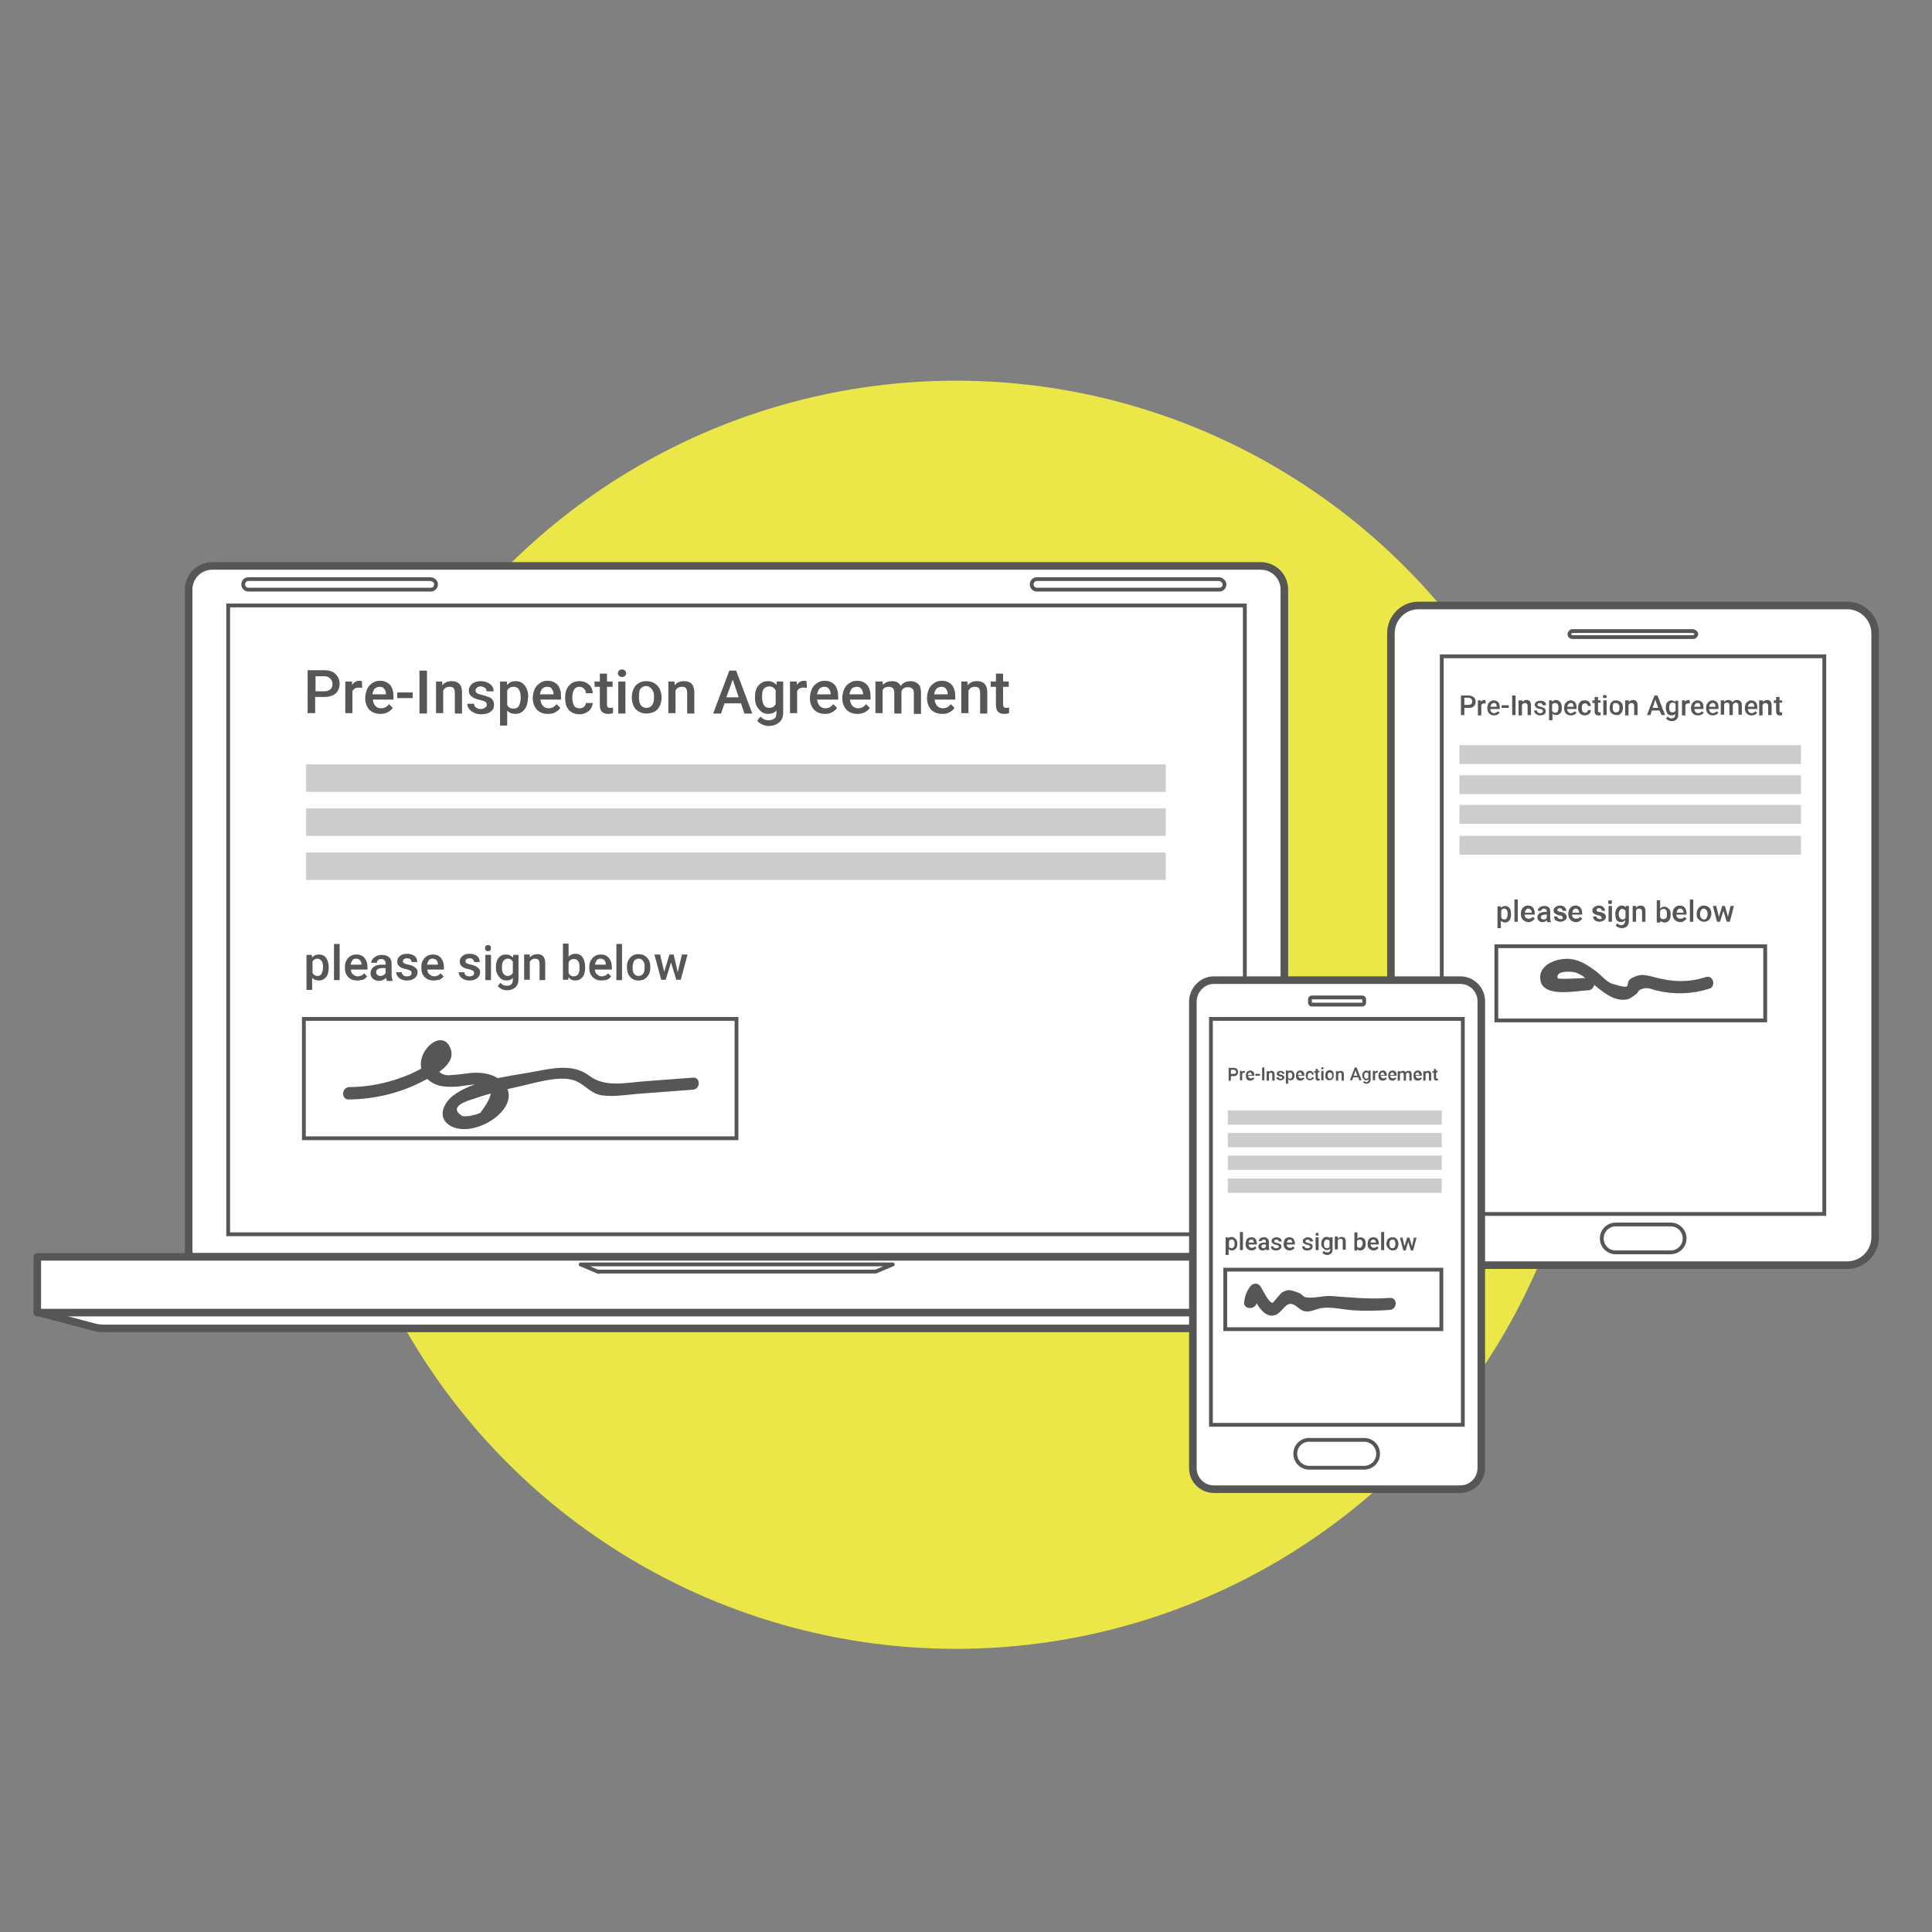<?xml version="1.0" encoding="utf-8"?>
<!-- Generator: Adobe Illustrator 27.6.1, SVG Export Plug-In . SVG Version: 6.00 Build 0)  -->
<svg version="1.1" id="Layer_1" xmlns="http://www.w3.org/2000/svg" xmlns:xlink="http://www.w3.org/1999/xlink" x="0px" y="0px"
	 viewBox="0 0 513.1 513.1" style="enable-background:new 0 0 513.1 513.1;" xml:space="preserve">
<rect x="0" y="0" width="513.1" height="513.1" fill="#808080" stroke="none"/>
<style type="text/css">
	.st0{fill:#FFFFFF;fill-opacity:0;}
	.st1{fill:#ECE748;}
	.st2{fill:none;stroke:#565656;stroke-width:1.01;stroke-miterlimit:10;}
	.st3{fill:#FFFFFF;stroke:#565656;stroke-width:2.01;stroke-miterlimit:10;}
	.st4{fill:#FFFFFF;stroke:#565656;stroke-width:2.01;stroke-linejoin:round;}
	.st5{fill:none;stroke:#565656;stroke-width:1.01;stroke-linejoin:round;}
	.st6{enable-background:new    ;}
	.st7{fill:#565656;}
	.st8{fill:#CCCCCC;}
	.st9{fill:#FFFFFF;}
</style>
<rect class="st0" width="513.1" height="513.1"/>
<circle class="st1" cx="253.9" cy="269.5" r="168.4"/>
<g>
	<rect x="60.6" y="160.8" class="st2" width="270" height="167"/>
	<path class="st3" d="M334.8,150.3H56.4c-3.5,0-6.3,2.8-6.3,6.3V332c0,0.6,0.1,1.2,0.3,1.8h290.5c0.2-0.6,0.2-1.2,0.2-1.8V156.6
		C341.1,153.1,338.3,150.3,334.8,150.3L334.8,150.3z"/>
	<path class="st2" d="M115.8,155.2c0,0.8-0.6,1.4-1.4,1.4H66c-0.8,0-1.4-0.6-1.4-1.4l0,0c0-0.8,0.6-1.4,1.4-1.4h48.4
		C115.2,153.9,115.8,154.5,115.8,155.2C115.8,155.2,115.8,155.2,115.8,155.2z"/>
	<path class="st2" d="M325.2,155.2c0,0.8-0.6,1.4-1.4,1.4h-48.4c-0.8,0-1.4-0.6-1.4-1.4l0,0c0-0.8,0.6-1.4,1.4-1.4h48.4
		C324.5,153.9,325.2,154.5,325.2,155.2L325.2,155.2z"/>
	<path class="st4" d="M9.9,348.4c0.1,0.1,0.3,0.2,0.5,0.2l15.1,4c0.5,0.1,1.3,0.2,1.9,0.2h336.6c0.5,0,1.4-0.1,1.9-0.2l15.1-4
		c0.2,0,0.4-0.1,0.5-0.2H9.9z"/>
	<rect x="9.9" y="333.8" class="st4" width="371.5" height="14.8"/>
	<rect x="60.6" y="160.8" class="st2" width="270" height="167"/>
	<path class="st5" d="M159,337.8c-0.1,0-0.2,0-0.3-0.1l-4.5-1.9h82.9l-4.5,1.9c-0.1,0-0.2,0-0.3,0H159L159,337.8z"/>
	<g class="st6">
		<path class="st7" d="M83.7,185.2v4.2h-2v-11.4h4.4c1.3,0,2.3,0.3,3,1c0.7,0.7,1.1,1.5,1.1,2.6c0,1.1-0.4,2-1.1,2.6
			c-0.7,0.6-1.8,0.9-3.1,0.9H83.7z M83.7,183.6h2.4c0.7,0,1.2-0.2,1.6-0.5s0.6-0.8,0.6-1.4c0-0.6-0.2-1.1-0.6-1.5
			c-0.4-0.4-0.9-0.6-1.5-0.6h-2.4V183.6z"/>
	</g>
	<g class="st6">
		<path class="st7" d="M96.2,182.7c-0.2,0-0.5-0.1-0.8-0.1c-0.9,0-1.5,0.3-1.8,1v5.8h-1.9V181h1.8l0,0.9c0.5-0.7,1.1-1.1,1.9-1.1
			c0.3,0,0.5,0,0.7,0.1L96.2,182.7z"/>
	</g>
	<g class="st6">
		<path class="st7" d="M101,189.6c-1.2,0-2.2-0.4-2.9-1.1c-0.7-0.8-1.1-1.8-1.1-3v-0.2c0-0.8,0.2-1.6,0.5-2.3
			c0.3-0.7,0.8-1.2,1.4-1.6s1.2-0.6,2-0.6c1.2,0,2,0.4,2.7,1.1c0.6,0.7,0.9,1.8,0.9,3.1v0.8h-5.5c0.1,0.7,0.3,1.2,0.7,1.7
			c0.4,0.4,0.9,0.6,1.5,0.6c0.9,0,1.6-0.4,2.1-1.1l1,1c-0.3,0.5-0.8,0.9-1.4,1.2C102.3,189.5,101.7,189.6,101,189.6z M100.8,182.4
			c-0.5,0-0.9,0.2-1.3,0.5c-0.3,0.4-0.5,0.9-0.6,1.5h3.6v-0.1c0-0.6-0.2-1.1-0.5-1.4C101.7,182.5,101.3,182.4,100.8,182.4z"/>
		<path class="st7" d="M109.6,185.4h-4.1v-1.5h4.1V185.4z"/>
		<path class="st7" d="M113.4,189.5h-2v-11.4h2V189.5z"/>
		<path class="st7" d="M117.4,181l0.1,1c0.6-0.8,1.4-1.1,2.5-1.1c1.8,0,2.7,1,2.7,3v5.6h-1.9V184c0-0.5-0.1-0.9-0.3-1.2
			s-0.6-0.4-1.1-0.4c-0.8,0-1.3,0.3-1.7,1v6h-1.9V181H117.4z"/>
		<path class="st7" d="M129.3,187.2c0-0.3-0.1-0.6-0.4-0.8c-0.3-0.2-0.7-0.3-1.4-0.5c-0.6-0.1-1.2-0.3-1.6-0.5
			c-0.9-0.5-1.4-1.1-1.4-2c0-0.7,0.3-1.3,0.9-1.8c0.6-0.5,1.4-0.7,2.3-0.7c1,0,1.8,0.3,2.5,0.8c0.6,0.5,0.9,1.1,0.9,1.9h-1.9
			c0-0.4-0.1-0.7-0.4-0.9c-0.3-0.2-0.6-0.4-1.1-0.4c-0.4,0-0.8,0.1-1,0.3c-0.3,0.2-0.4,0.5-0.4,0.8c0,0.3,0.1,0.5,0.4,0.7
			c0.2,0.2,0.7,0.3,1.5,0.5c0.7,0.2,1.3,0.4,1.8,0.6s0.7,0.5,0.9,0.8c0.2,0.3,0.3,0.7,0.3,1.2c0,0.8-0.3,1.4-0.9,1.8
			c-0.6,0.5-1.5,0.7-2.5,0.7c-0.7,0-1.3-0.1-1.9-0.4s-1-0.6-1.3-1s-0.5-0.9-0.5-1.4h1.8c0,0.4,0.2,0.8,0.5,1
			c0.3,0.2,0.7,0.4,1.2,0.4c0.5,0,0.9-0.1,1.1-0.3C129.2,187.7,129.3,187.5,129.3,187.2z"/>
		<path class="st7" d="M140.2,185.3c0,1.3-0.3,2.4-0.9,3.1c-0.6,0.8-1.4,1.2-2.4,1.2c-0.9,0-1.7-0.3-2.2-0.9v4h-1.9V181h1.8l0.1,0.9
			c0.6-0.7,1.3-1,2.3-1c1,0,1.8,0.4,2.4,1.2c0.6,0.8,0.9,1.8,0.9,3.2V185.3z M138.3,185.1c0-0.8-0.2-1.5-0.5-2
			c-0.3-0.5-0.8-0.7-1.4-0.7c-0.8,0-1.3,0.3-1.7,1v3.8c0.3,0.7,0.9,1,1.7,1c0.6,0,1.1-0.2,1.4-0.7
			C138.1,186.9,138.3,186.1,138.3,185.1z"/>
		<path class="st7" d="M145.5,189.6c-1.2,0-2.2-0.4-2.9-1.1c-0.7-0.8-1.1-1.8-1.1-3v-0.2c0-0.8,0.2-1.6,0.5-2.3
			c0.3-0.7,0.8-1.2,1.4-1.6s1.2-0.6,2-0.6c1.2,0,2,0.4,2.7,1.1c0.6,0.7,0.9,1.8,0.9,3.1v0.8h-5.5c0.1,0.7,0.3,1.2,0.7,1.7
			c0.4,0.4,0.9,0.6,1.5,0.6c0.9,0,1.6-0.4,2.1-1.1l1,1c-0.3,0.5-0.8,0.9-1.4,1.2C146.9,189.5,146.2,189.6,145.5,189.6z M145.3,182.4
			c-0.5,0-0.9,0.2-1.3,0.5c-0.3,0.4-0.5,0.9-0.6,1.5h3.6v-0.1c0-0.6-0.2-1.1-0.5-1.4C146.3,182.5,145.8,182.4,145.3,182.4z"/>
		<path class="st7" d="M153.9,188.1c0.5,0,0.9-0.1,1.2-0.4c0.3-0.3,0.5-0.6,0.5-1h1.8c0,0.5-0.2,1-0.5,1.5c-0.3,0.5-0.7,0.8-1.3,1.1
			s-1.1,0.4-1.7,0.4c-1.2,0-2.1-0.4-2.8-1.1c-0.7-0.8-1-1.8-1-3.2v-0.2c0-1.3,0.3-2.3,1-3.1c0.7-0.8,1.6-1.2,2.8-1.2
			c1,0,1.8,0.3,2.5,0.9s1,1.4,1,2.3h-1.8c0-0.5-0.2-0.9-0.5-1.2s-0.7-0.5-1.2-0.5c-0.6,0-1.1,0.2-1.4,0.7s-0.5,1.1-0.5,2v0.3
			c0,0.9,0.2,1.6,0.5,2.1C152.8,187.9,153.3,188.1,153.9,188.1z"/>
		<path class="st7" d="M161.2,178.9v2.1h1.5v1.4h-1.5v4.7c0,0.3,0.1,0.6,0.2,0.7c0.1,0.1,0.4,0.2,0.7,0.2c0.2,0,0.4,0,0.7-0.1v1.5
			c-0.4,0.1-0.8,0.2-1.3,0.2c-1.5,0-2.2-0.8-2.2-2.4v-4.8h-1.4V181h1.4v-2.1H161.2z"/>
		<path class="st7" d="M164.1,178.8c0-0.3,0.1-0.5,0.3-0.7c0.2-0.2,0.4-0.3,0.8-0.3c0.3,0,0.6,0.1,0.8,0.3c0.2,0.2,0.3,0.4,0.3,0.7
			c0,0.3-0.1,0.5-0.3,0.7c-0.2,0.2-0.5,0.3-0.8,0.3c-0.3,0-0.6-0.1-0.8-0.3C164.2,179.3,164.1,179.1,164.1,178.8z M166.1,189.5h-1.9
			V181h1.9V189.5z"/>
		<path class="st7" d="M167.8,185.1c0-0.8,0.2-1.6,0.5-2.2c0.3-0.7,0.8-1.2,1.4-1.5c0.6-0.4,1.3-0.5,2-0.5c1.1,0,2.1,0.4,2.8,1.1
			c0.7,0.7,1.1,1.7,1.2,2.9l0,0.4c0,0.8-0.2,1.6-0.5,2.2c-0.3,0.7-0.8,1.2-1.4,1.5s-1.3,0.5-2.1,0.5c-1.2,0-2.1-0.4-2.9-1.2
			C168.2,187.6,167.8,186.6,167.8,185.1L167.8,185.1z M169.7,185.3c0,0.9,0.2,1.6,0.5,2c0.4,0.5,0.9,0.7,1.5,0.7s1.1-0.2,1.5-0.8
			c0.4-0.5,0.5-1.2,0.5-2.2c0-0.9-0.2-1.5-0.6-2c-0.4-0.5-0.9-0.8-1.5-0.8c-0.6,0-1.1,0.2-1.5,0.7S169.7,184.3,169.7,185.3z"/>
		<path class="st7" d="M179.1,181l0.1,1c0.6-0.8,1.4-1.1,2.5-1.1c1.8,0,2.7,1,2.7,3v5.6h-1.9V184c0-0.5-0.1-0.9-0.3-1.2
			s-0.6-0.4-1.1-0.4c-0.8,0-1.3,0.3-1.7,1v6h-1.9V181H179.1z"/>
		<path class="st7" d="M196.8,186.8h-4.4l-0.9,2.7h-2.1l4.3-11.4h1.8l4.3,11.4h-2.1L196.8,186.8z M192.9,185.2h3.3l-1.6-4.7
			L192.9,185.2z"/>
		<path class="st7" d="M200.5,185.2c0-1.3,0.3-2.4,0.9-3.1s1.4-1.2,2.5-1.2c1,0,1.7,0.3,2.3,1l0.1-0.9h1.7v8.2c0,1.1-0.3,2-1,2.6
			c-0.7,0.6-1.6,1-2.8,1c-0.6,0-1.2-0.1-1.8-0.4s-1-0.6-1.3-1l0.9-1.1c0.6,0.7,1.3,1,2.2,1c0.6,0,1.1-0.2,1.5-0.5
			c0.4-0.3,0.5-0.8,0.5-1.5v-0.6c-0.5,0.6-1.3,0.9-2.2,0.9c-1,0-1.8-0.4-2.4-1.2C200.8,187.6,200.5,186.5,200.5,185.2z M202.4,185.3
			c0,0.8,0.2,1.5,0.5,2s0.8,0.7,1.4,0.7c0.8,0,1.3-0.3,1.7-1v-3.7c-0.4-0.6-0.9-1-1.7-1c-0.6,0-1.1,0.2-1.5,0.7
			S202.4,184.4,202.4,185.3z"/>
	</g>
	<g class="st6">
		<path class="st7" d="M214.3,182.7c-0.2,0-0.5-0.1-0.8-0.1c-0.9,0-1.5,0.3-1.8,1v5.8h-1.9V181h1.8l0,0.9c0.5-0.7,1.1-1.1,1.9-1.1
			c0.3,0,0.5,0,0.7,0.1L214.3,182.7z"/>
	</g>
	<g class="st6">
		<path class="st7" d="M219.1,189.6c-1.2,0-2.2-0.4-2.9-1.1c-0.7-0.8-1.1-1.8-1.1-3v-0.2c0-0.8,0.2-1.6,0.5-2.3
			c0.3-0.7,0.8-1.2,1.4-1.6s1.2-0.6,2-0.6c1.2,0,2,0.4,2.7,1.1c0.6,0.7,0.9,1.8,0.9,3.1v0.8H217c0.1,0.7,0.3,1.2,0.7,1.7
			c0.4,0.4,0.9,0.6,1.5,0.6c0.9,0,1.6-0.4,2.1-1.1l1,1c-0.3,0.5-0.8,0.9-1.4,1.2C220.4,189.5,219.8,189.6,219.1,189.6z M218.9,182.4
			c-0.5,0-0.9,0.2-1.3,0.5c-0.3,0.4-0.5,0.9-0.6,1.5h3.6v-0.1c0-0.6-0.2-1.1-0.5-1.4C219.8,182.5,219.4,182.4,218.9,182.4z"/>
		<path class="st7" d="M227.7,189.6c-1.2,0-2.2-0.4-2.9-1.1c-0.7-0.8-1.1-1.8-1.1-3v-0.2c0-0.8,0.2-1.6,0.5-2.3
			c0.3-0.7,0.8-1.2,1.4-1.6s1.2-0.6,2-0.6c1.2,0,2,0.4,2.7,1.1c0.6,0.7,0.9,1.8,0.9,3.1v0.8h-5.5c0.1,0.7,0.3,1.2,0.7,1.7
			c0.4,0.4,0.9,0.6,1.5,0.6c0.9,0,1.6-0.4,2.1-1.1l1,1c-0.3,0.5-0.8,0.9-1.4,1.2C229,189.5,228.4,189.6,227.7,189.6z M227.5,182.4
			c-0.5,0-0.9,0.2-1.3,0.5c-0.3,0.4-0.5,0.9-0.6,1.5h3.6v-0.1c0-0.6-0.2-1.1-0.5-1.4C228.4,182.5,228,182.4,227.5,182.4z"/>
		<path class="st7" d="M234.4,181l0.1,0.9c0.6-0.7,1.4-1,2.4-1c1.1,0,1.9,0.4,2.3,1.3c0.6-0.9,1.5-1.3,2.6-1.3
			c0.9,0,1.6,0.3,2.1,0.8s0.7,1.3,0.7,2.3v5.6h-1.9v-5.5c0-0.5-0.1-0.9-0.4-1.2c-0.2-0.2-0.6-0.4-1.2-0.4c-0.4,0-0.8,0.1-1.1,0.3
			c-0.3,0.2-0.5,0.5-0.6,0.9l0,5.8h-1.9v-5.6c0-1-0.5-1.5-1.5-1.5c-0.8,0-1.3,0.3-1.6,0.9v6.1h-1.9V181H234.4z"/>
		<path class="st7" d="M250.2,189.6c-1.2,0-2.2-0.4-2.9-1.1c-0.7-0.8-1.1-1.8-1.1-3v-0.2c0-0.8,0.2-1.6,0.5-2.3
			c0.3-0.7,0.8-1.2,1.4-1.6s1.2-0.6,2-0.6c1.2,0,2,0.4,2.7,1.1c0.6,0.7,0.9,1.8,0.9,3.1v0.8h-5.5c0.1,0.7,0.3,1.2,0.7,1.7
			c0.4,0.4,0.9,0.6,1.5,0.6c0.9,0,1.6-0.4,2.1-1.1l1,1c-0.3,0.5-0.8,0.9-1.4,1.2C251.6,189.5,250.9,189.6,250.2,189.6z M250,182.4
			c-0.5,0-0.9,0.2-1.3,0.5c-0.3,0.4-0.5,0.9-0.6,1.5h3.6v-0.1c0-0.6-0.2-1.1-0.5-1.4C250.9,182.5,250.5,182.4,250,182.4z"/>
		<path class="st7" d="M256.9,181l0.1,1c0.6-0.8,1.4-1.1,2.5-1.1c1.8,0,2.7,1,2.7,3v5.6h-1.9V184c0-0.5-0.1-0.9-0.3-1.2
			c-0.2-0.3-0.6-0.4-1.1-0.4c-0.8,0-1.3,0.3-1.7,1v6h-1.9V181H256.9z"/>
		<path class="st7" d="M266.4,178.9v2.1h1.5v1.4h-1.5v4.7c0,0.3,0.1,0.6,0.2,0.7s0.4,0.2,0.7,0.2c0.2,0,0.4,0,0.7-0.1v1.5
			c-0.4,0.1-0.8,0.2-1.3,0.2c-1.5,0-2.2-0.8-2.2-2.4v-4.8h-1.4V181h1.4v-2.1H266.4z"/>
	</g>
	<g class="st6">
		<path class="st7" d="M87.3,257c0,1-0.2,1.9-0.7,2.5s-1.1,0.9-1.9,0.9c-0.7,0-1.3-0.2-1.8-0.7v3.2h-1.5v-9.3h1.4l0.1,0.7
			c0.4-0.5,1-0.8,1.8-0.8c0.8,0,1.5,0.3,1.9,0.9C87,254.9,87.3,255.8,87.3,257L87.3,257z M85.8,256.8c0-0.7-0.1-1.2-0.4-1.6
			c-0.3-0.4-0.7-0.6-1.1-0.6c-0.6,0-1.1,0.3-1.3,0.8v3c0.3,0.5,0.7,0.8,1.3,0.8c0.5,0,0.9-0.2,1.1-0.6
			C85.6,258.2,85.8,257.6,85.8,256.8z"/>
		<path class="st7" d="M90.2,260.3h-1.5v-9.6h1.5V260.3z"/>
		<path class="st7" d="M94.8,260.4c-1,0-1.7-0.3-2.3-0.9s-0.9-1.4-0.9-2.4v-0.2c0-0.7,0.1-1.3,0.4-1.8c0.3-0.5,0.6-0.9,1.1-1.2
			s1-0.4,1.6-0.4c0.9,0,1.6,0.3,2.1,0.9s0.8,1.4,0.8,2.5v0.6h-4.4c0,0.6,0.2,1,0.6,1.3s0.7,0.5,1.2,0.5c0.7,0,1.3-0.3,1.7-0.8
			l0.8,0.8c-0.3,0.4-0.6,0.7-1.1,0.9C95.8,260.3,95.3,260.4,94.8,260.4z M94.6,254.6c-0.4,0-0.8,0.1-1,0.4s-0.4,0.7-0.5,1.2H96v-0.1
			c0-0.5-0.2-0.9-0.4-1.1S95,254.6,94.6,254.6z"/>
		<path class="st7" d="M102.7,260.3c-0.1-0.1-0.1-0.3-0.2-0.6c-0.5,0.5-1.1,0.8-1.8,0.8c-0.7,0-1.2-0.2-1.7-0.6
			c-0.4-0.4-0.6-0.9-0.6-1.4c0-0.7,0.3-1.3,0.8-1.7s1.3-0.6,2.3-0.6h0.9v-0.4c0-0.3-0.1-0.6-0.3-0.8s-0.5-0.3-0.9-0.3
			c-0.3,0-0.6,0.1-0.8,0.3c-0.2,0.2-0.3,0.4-0.3,0.7h-1.5c0-0.4,0.1-0.7,0.4-1c0.2-0.3,0.6-0.6,1-0.8c0.4-0.2,0.9-0.3,1.4-0.3
			c0.8,0,1.4,0.2,1.9,0.6c0.5,0.4,0.7,1,0.7,1.7v3c0,0.6,0.1,1.1,0.3,1.5v0.1H102.7z M101,259.2c0.3,0,0.6-0.1,0.8-0.2
			s0.5-0.3,0.6-0.6v-1.3h-0.8c-0.6,0-1,0.1-1.3,0.3c-0.3,0.2-0.4,0.5-0.4,0.8c0,0.3,0.1,0.5,0.3,0.7
			C100.4,259.1,100.7,259.2,101,259.2z"/>
		<path class="st7" d="M109.3,258.4c0-0.3-0.1-0.5-0.3-0.6c-0.2-0.1-0.6-0.3-1.1-0.4s-0.9-0.2-1.3-0.4c-0.8-0.4-1.1-0.9-1.1-1.6
			c0-0.6,0.2-1.1,0.7-1.5s1.1-0.6,1.9-0.6c0.8,0,1.5,0.2,2,0.6c0.5,0.4,0.7,0.9,0.7,1.6h-1.5c0-0.3-0.1-0.5-0.3-0.7
			s-0.5-0.3-0.9-0.3c-0.3,0-0.6,0.1-0.8,0.2c-0.2,0.2-0.3,0.4-0.3,0.6c0,0.2,0.1,0.4,0.3,0.5s0.6,0.3,1.2,0.4
			c0.6,0.1,1.1,0.3,1.4,0.5s0.6,0.4,0.8,0.7c0.2,0.3,0.2,0.6,0.2,0.9c0,0.6-0.3,1.1-0.8,1.5s-1.2,0.6-2,0.6c-0.6,0-1-0.1-1.5-0.3
			c-0.4-0.2-0.8-0.5-1-0.8s-0.4-0.7-0.4-1.1h1.5c0,0.4,0.2,0.6,0.4,0.8c0.2,0.2,0.6,0.3,1,0.3c0.4,0,0.7-0.1,0.9-0.2
			C109.2,258.9,109.3,258.7,109.3,258.4z"/>
		<path class="st7" d="M115.1,260.4c-1,0-1.7-0.3-2.3-0.9s-0.9-1.4-0.9-2.4v-0.2c0-0.7,0.1-1.3,0.4-1.8c0.3-0.5,0.6-0.9,1.1-1.2
			s1-0.4,1.6-0.4c0.9,0,1.6,0.3,2.1,0.9s0.8,1.4,0.8,2.5v0.6h-4.4c0,0.6,0.2,1,0.6,1.3s0.7,0.5,1.2,0.5c0.7,0,1.3-0.3,1.7-0.8
			l0.8,0.8c-0.3,0.4-0.6,0.7-1.1,0.9C116.2,260.3,115.7,260.4,115.1,260.4z M114.9,254.6c-0.4,0-0.8,0.1-1,0.4s-0.4,0.7-0.5,1.2h2.9
			v-0.1c0-0.5-0.2-0.9-0.4-1.1S115.4,254.6,114.9,254.6z"/>
		<path class="st7" d="M125.9,258.4c0-0.3-0.1-0.5-0.3-0.6c-0.2-0.1-0.6-0.3-1.1-0.4s-0.9-0.2-1.3-0.4c-0.8-0.4-1.1-0.9-1.1-1.6
			c0-0.6,0.2-1.1,0.7-1.5s1.1-0.6,1.9-0.6c0.8,0,1.5,0.2,2,0.6c0.5,0.4,0.7,0.9,0.7,1.6h-1.5c0-0.3-0.1-0.5-0.3-0.7
			s-0.5-0.3-0.9-0.3c-0.3,0-0.6,0.1-0.8,0.2c-0.2,0.2-0.3,0.4-0.3,0.6c0,0.2,0.1,0.4,0.3,0.5s0.6,0.3,1.2,0.4
			c0.6,0.1,1.1,0.3,1.4,0.5s0.6,0.4,0.8,0.7c0.2,0.3,0.2,0.6,0.2,0.9c0,0.6-0.3,1.1-0.8,1.5s-1.2,0.6-2,0.6c-0.6,0-1-0.1-1.5-0.3
			c-0.4-0.2-0.8-0.5-1-0.8s-0.4-0.7-0.4-1.1h1.5c0,0.4,0.2,0.6,0.4,0.8c0.2,0.2,0.6,0.3,1,0.3c0.4,0,0.7-0.1,0.9-0.2
			C125.8,258.9,125.9,258.7,125.9,258.4z"/>
		<path class="st7" d="M128.8,251.8c0-0.2,0.1-0.4,0.2-0.6c0.1-0.2,0.4-0.2,0.6-0.2c0.3,0,0.5,0.1,0.6,0.2c0.1,0.2,0.2,0.3,0.2,0.6
			c0,0.2-0.1,0.4-0.2,0.6c-0.1,0.2-0.4,0.2-0.6,0.2c-0.3,0-0.5-0.1-0.6-0.2S128.8,252,128.8,251.8z M130.4,260.3h-1.5v-6.7h1.5
			V260.3z"/>
		<path class="st7" d="M131.7,256.9c0-1,0.2-1.9,0.7-2.5c0.5-0.6,1.1-0.9,2-0.9c0.8,0,1.4,0.3,1.8,0.8l0.1-0.7h1.4v6.5
			c0,0.9-0.3,1.6-0.8,2.1c-0.6,0.5-1.3,0.8-2.2,0.8c-0.5,0-1-0.1-1.4-0.3c-0.5-0.2-0.8-0.5-1.1-0.8l0.7-0.9c0.5,0.6,1,0.8,1.7,0.8
			c0.5,0,0.9-0.1,1.2-0.4c0.3-0.3,0.4-0.7,0.4-1.2v-0.5c-0.4,0.5-1,0.7-1.7,0.7c-0.8,0-1.4-0.3-1.9-0.9
			C132,258.8,131.7,258,131.7,256.9z M133.3,257c0,0.7,0.1,1.2,0.4,1.6c0.3,0.4,0.7,0.6,1.1,0.6c0.6,0,1.1-0.3,1.4-0.8v-3
			c-0.3-0.5-0.7-0.8-1.3-0.8c-0.5,0-0.9,0.2-1.2,0.6C133.4,255.6,133.3,256.2,133.3,257z"/>
		<path class="st7" d="M140.7,253.5l0,0.8c0.5-0.6,1.2-0.9,2-0.9c1.4,0,2.1,0.8,2.1,2.4v4.5h-1.5v-4.4c0-0.4-0.1-0.7-0.3-1
			c-0.2-0.2-0.5-0.3-0.9-0.3c-0.6,0-1.1,0.3-1.4,0.8v4.8h-1.5v-6.7H140.7z"/>
		<path class="st7" d="M155.4,257c0,1-0.2,1.9-0.7,2.5s-1.1,0.9-1.9,0.9c-0.8,0-1.4-0.3-1.8-0.9l-0.1,0.7h-1.4v-9.6h1.5v3.5
			c0.4-0.5,1-0.8,1.8-0.8c0.8,0,1.5,0.3,1.9,0.9C155.2,254.9,155.4,255.8,155.4,257L155.4,257z M153.9,256.8c0-0.7-0.1-1.3-0.4-1.6
			c-0.3-0.4-0.6-0.5-1.1-0.5c-0.7,0-1.1,0.3-1.4,0.9v2.8c0.3,0.6,0.7,0.9,1.4,0.9c0.5,0,0.8-0.2,1.1-0.5c0.3-0.4,0.4-0.9,0.4-1.6
			V256.8z"/>
		<path class="st7" d="M159.7,260.4c-1,0-1.7-0.3-2.3-0.9s-0.9-1.4-0.9-2.4v-0.2c0-0.7,0.1-1.3,0.4-1.8c0.3-0.5,0.6-0.9,1.1-1.2
			s1-0.4,1.6-0.4c0.9,0,1.6,0.3,2.1,0.9s0.8,1.4,0.8,2.5v0.6H158c0,0.6,0.2,1,0.6,1.3s0.7,0.5,1.2,0.5c0.7,0,1.3-0.3,1.7-0.8
			l0.8,0.8c-0.3,0.4-0.6,0.7-1.1,0.9C160.7,260.3,160.2,260.4,159.7,260.4z M159.5,254.6c-0.4,0-0.8,0.1-1,0.4s-0.4,0.7-0.5,1.2h2.9
			v-0.1c0-0.5-0.2-0.9-0.4-1.1S159.9,254.6,159.5,254.6z"/>
		<path class="st7" d="M165.2,260.3h-1.5v-9.6h1.5V260.3z"/>
		<path class="st7" d="M166.5,256.8c0-0.7,0.1-1.3,0.4-1.8c0.3-0.5,0.6-0.9,1.1-1.2c0.5-0.3,1-0.4,1.6-0.4c0.9,0,1.6,0.3,2.2,0.9
			s0.9,1.4,0.9,2.3l0,0.4c0,0.7-0.1,1.3-0.4,1.8s-0.6,0.9-1.1,1.2c-0.5,0.3-1,0.4-1.6,0.4c-1,0-1.7-0.3-2.3-1
			C166.8,258.8,166.5,258,166.5,256.8L166.5,256.8z M168,257c0,0.7,0.1,1.2,0.4,1.6s0.7,0.6,1.2,0.6s0.9-0.2,1.2-0.6
			c0.3-0.4,0.4-1,0.4-1.8c0-0.7-0.1-1.2-0.4-1.6s-0.7-0.6-1.2-0.6c-0.5,0-0.9,0.2-1.2,0.6C168.2,255.6,168,256.2,168,257z"/>
		<path class="st7" d="M180,258.2l1.1-4.7h1.5l-1.8,6.7h-1.2l-1.4-4.6l-1.4,4.6h-1.2l-1.8-6.7h1.5l1.1,4.6l1.4-4.6h1.1L180,258.2z"
			/>
	</g>
	<rect x="81.3" y="203" class="st8" width="228.3" height="7.3"/>
	<rect x="81.3" y="214.7" class="st8" width="228.3" height="7.3"/>
	<rect x="81.3" y="226.4" class="st8" width="228.3" height="7.3"/>
	<rect x="80.7" y="270.6" class="st2" width="114.9" height="31.7"/>
</g>
<g>
	<path class="st3" d="M376.7,160.8h113.9c4,0,7.4,3.3,7.4,7.4v160.4c0,4-3.3,7.4-7.4,7.4H376.7c-4,0-7.3-3.3-7.3-7.3V168.2
		C369.4,164.1,372.7,160.8,376.7,160.8L376.7,160.8z"/>
	<rect x="382.9" y="174.3" class="st2" width="101.6" height="148.1"/>
	<path class="st2" d="M450.5,168.4c0,0.4-0.4,0.8-0.9,0.8h-31.9c-0.5,0-0.9-0.3-0.9-0.8l0,0c0-0.4,0.4-0.8,0.9-0.8h31.9
		C450.1,167.7,450.5,168,450.5,168.4L450.5,168.4z"/>
	<path class="st2" d="M429.1,325.2h14.6c2.1,0,3.7,1.7,3.7,3.7v0c0,2.1-1.7,3.7-3.7,3.7h-14.6c-2.1,0-3.7-1.7-3.7-3.7v0
		C425.4,326.8,427.1,325.2,429.1,325.2z"/>
	<g class="st6">
		<path class="st7" d="M388.9,188v1.9H388v-5.2h2c0.6,0,1,0.2,1.4,0.5s0.5,0.7,0.5,1.2c0,0.5-0.2,0.9-0.5,1.2s-0.8,0.4-1.4,0.4
			H388.9z M388.9,187.2h1.1c0.3,0,0.6-0.1,0.7-0.2c0.2-0.2,0.3-0.4,0.3-0.7c0-0.3-0.1-0.5-0.3-0.7c-0.2-0.2-0.4-0.3-0.7-0.3h-1.1
			V187.2z"/>
	</g>
	<g class="st6">
		<path class="st7" d="M394.6,186.8c-0.1,0-0.2,0-0.4,0c-0.4,0-0.7,0.2-0.8,0.5v2.7h-0.9V186h0.8l0,0.4c0.2-0.3,0.5-0.5,0.9-0.5
			c0.1,0,0.2,0,0.3,0L394.6,186.8z"/>
	</g>
	<g class="st6">
		<path class="st7" d="M396.8,190c-0.6,0-1-0.2-1.3-0.5s-0.5-0.8-0.5-1.4V188c0-0.4,0.1-0.7,0.2-1s0.4-0.5,0.6-0.7
			c0.3-0.2,0.6-0.3,0.9-0.3c0.5,0,0.9,0.2,1.2,0.5s0.4,0.8,0.4,1.4v0.4h-2.5c0,0.3,0.1,0.6,0.3,0.8s0.4,0.3,0.7,0.3
			c0.4,0,0.7-0.2,1-0.5l0.5,0.4c-0.2,0.2-0.4,0.4-0.6,0.5C397.4,189.9,397.1,190,396.8,190z M396.7,186.7c-0.2,0-0.4,0.1-0.6,0.3
			c-0.1,0.2-0.2,0.4-0.3,0.7h1.7v-0.1c0-0.3-0.1-0.5-0.2-0.7C397.1,186.7,396.9,186.7,396.7,186.7z"/>
		<path class="st7" d="M400.7,188h-1.9v-0.7h1.9V188z"/>
		<path class="st7" d="M402.5,189.9h-0.9v-5.2h0.9V189.9z"/>
		<path class="st7" d="M404.3,186l0,0.4c0.3-0.3,0.7-0.5,1.1-0.5c0.8,0,1.2,0.5,1.2,1.4v2.6h-0.9v-2.5c0-0.2-0.1-0.4-0.2-0.5
			s-0.3-0.2-0.5-0.2c-0.4,0-0.6,0.2-0.8,0.5v2.8h-0.9V186H404.3z"/>
		<path class="st7" d="M409.8,188.9c0-0.2-0.1-0.3-0.2-0.4s-0.3-0.2-0.6-0.2c-0.3-0.1-0.5-0.1-0.7-0.2c-0.4-0.2-0.7-0.5-0.7-0.9
			c0-0.3,0.1-0.6,0.4-0.8s0.6-0.3,1.1-0.3c0.5,0,0.8,0.1,1.1,0.3c0.3,0.2,0.4,0.5,0.4,0.9h-0.9c0-0.2-0.1-0.3-0.2-0.4
			c-0.1-0.1-0.3-0.2-0.5-0.2c-0.2,0-0.3,0-0.5,0.1c-0.1,0.1-0.2,0.2-0.2,0.4c0,0.1,0.1,0.2,0.2,0.3s0.3,0.1,0.7,0.2s0.6,0.2,0.8,0.3
			c0.2,0.1,0.3,0.2,0.4,0.4c0.1,0.1,0.1,0.3,0.1,0.5c0,0.3-0.1,0.6-0.4,0.8c-0.3,0.2-0.7,0.3-1.1,0.3c-0.3,0-0.6-0.1-0.8-0.2
			c-0.2-0.1-0.4-0.3-0.6-0.5c-0.1-0.2-0.2-0.4-0.2-0.6h0.8c0,0.2,0.1,0.4,0.2,0.5c0.1,0.1,0.3,0.2,0.6,0.2c0.2,0,0.4,0,0.5-0.1
			C409.7,189.1,409.8,189,409.8,188.9z"/>
		<path class="st7" d="M414.8,188c0,0.6-0.1,1.1-0.4,1.4s-0.6,0.5-1.1,0.5c-0.4,0-0.8-0.1-1-0.4v1.8h-0.9V186h0.8l0,0.4
			c0.3-0.3,0.6-0.5,1-0.5c0.5,0,0.8,0.2,1.1,0.5S414.8,187.3,414.8,188L414.8,188z M413.9,187.9c0-0.4-0.1-0.7-0.2-0.9
			c-0.2-0.2-0.4-0.3-0.7-0.3c-0.4,0-0.6,0.1-0.8,0.4v1.7c0.2,0.3,0.4,0.5,0.8,0.5c0.3,0,0.5-0.1,0.7-0.3
			C413.8,188.7,413.9,188.4,413.9,187.9z"/>
		<path class="st7" d="M417.2,190c-0.6,0-1-0.2-1.3-0.5c-0.3-0.3-0.5-0.8-0.5-1.4V188c0-0.4,0.1-0.7,0.2-1s0.4-0.5,0.6-0.7
			c0.3-0.2,0.6-0.3,0.9-0.3c0.5,0,0.9,0.2,1.2,0.5c0.3,0.3,0.4,0.8,0.4,1.4v0.4h-2.5c0,0.3,0.1,0.6,0.3,0.8c0.2,0.2,0.4,0.3,0.7,0.3
			c0.4,0,0.7-0.2,1-0.5l0.5,0.4c-0.2,0.2-0.4,0.4-0.6,0.5C417.8,189.9,417.5,190,417.2,190z M417.1,186.7c-0.2,0-0.4,0.1-0.6,0.3
			c-0.1,0.2-0.2,0.4-0.3,0.7h1.7v-0.1c0-0.3-0.1-0.5-0.2-0.7C417.6,186.7,417.4,186.7,417.1,186.7z"/>
		<path class="st7" d="M421,189.3c0.2,0,0.4-0.1,0.5-0.2s0.2-0.3,0.2-0.5h0.8c0,0.2-0.1,0.5-0.2,0.7c-0.1,0.2-0.3,0.4-0.6,0.5
			s-0.5,0.2-0.8,0.2c-0.5,0-1-0.2-1.3-0.5c-0.3-0.4-0.5-0.8-0.5-1.5v-0.1c0-0.6,0.2-1.1,0.5-1.4c0.3-0.4,0.7-0.5,1.3-0.5
			c0.5,0,0.8,0.1,1.1,0.4c0.3,0.3,0.4,0.6,0.5,1.1h-0.8c0-0.2-0.1-0.4-0.2-0.5c-0.1-0.1-0.3-0.2-0.5-0.2c-0.3,0-0.5,0.1-0.7,0.3
			s-0.2,0.5-0.2,0.9v0.1c0,0.4,0.1,0.7,0.2,0.9C420.5,189.2,420.8,189.3,421,189.3z"/>
		<path class="st7" d="M424.4,185.1v0.9h0.7v0.6h-0.7v2.2c0,0.1,0,0.3,0.1,0.3s0.2,0.1,0.3,0.1c0.1,0,0.2,0,0.3,0v0.7
			c-0.2,0.1-0.4,0.1-0.6,0.1c-0.7,0-1-0.4-1-1.1v-2.2h-0.6V186h0.6v-0.9H424.4z"/>
		<path class="st7" d="M425.7,185c0-0.1,0-0.2,0.1-0.3c0.1-0.1,0.2-0.1,0.4-0.1c0.2,0,0.3,0,0.4,0.1c0.1,0.1,0.1,0.2,0.1,0.3
			c0,0.1,0,0.2-0.1,0.3c-0.1,0.1-0.2,0.1-0.4,0.1c-0.2,0-0.3,0-0.4-0.1C425.8,185.3,425.7,185.2,425.7,185z M426.7,189.9h-0.9V186
			h0.9V189.9z"/>
		<path class="st7" d="M427.5,187.9c0-0.4,0.1-0.7,0.2-1s0.4-0.5,0.6-0.7c0.3-0.2,0.6-0.2,0.9-0.2c0.5,0,0.9,0.2,1.3,0.5
			s0.5,0.8,0.5,1.3l0,0.2c0,0.4-0.1,0.7-0.2,1c-0.1,0.3-0.4,0.5-0.6,0.7s-0.6,0.2-0.9,0.2c-0.5,0-1-0.2-1.3-0.5
			C427.6,189.1,427.5,188.6,427.5,187.9L427.5,187.9z M428.3,188c0,0.4,0.1,0.7,0.2,0.9c0.2,0.2,0.4,0.3,0.7,0.3s0.5-0.1,0.7-0.3
			c0.2-0.2,0.2-0.6,0.2-1c0-0.4-0.1-0.7-0.3-0.9c-0.2-0.2-0.4-0.3-0.7-0.3c-0.3,0-0.5,0.1-0.7,0.3
			C428.4,187.2,428.3,187.6,428.3,188z"/>
		<path class="st7" d="M432.6,186l0,0.4c0.3-0.3,0.7-0.5,1.1-0.5c0.8,0,1.2,0.5,1.2,1.4v2.6h-0.9v-2.5c0-0.2-0.1-0.4-0.2-0.5
			s-0.3-0.2-0.5-0.2c-0.4,0-0.6,0.2-0.8,0.5v2.8h-0.9V186H432.6z"/>
		<path class="st7" d="M440.7,188.7h-2l-0.4,1.2h-0.9l2-5.2h0.8l2,5.2h-0.9L440.7,188.7z M438.9,188h1.5l-0.8-2.2L438.9,188z"/>
		<path class="st7" d="M442.4,187.9c0-0.6,0.1-1.1,0.4-1.4s0.7-0.5,1.1-0.5c0.4,0,0.8,0.2,1,0.5l0-0.4h0.8v3.8
			c0,0.5-0.2,0.9-0.5,1.2c-0.3,0.3-0.7,0.4-1.3,0.4c-0.3,0-0.6-0.1-0.8-0.2c-0.3-0.1-0.5-0.3-0.6-0.5l0.4-0.5c0.3,0.3,0.6,0.5,1,0.5
			c0.3,0,0.5-0.1,0.7-0.2c0.2-0.2,0.3-0.4,0.3-0.7v-0.3c-0.3,0.3-0.6,0.4-1,0.4c-0.5,0-0.8-0.2-1.1-0.5
			C442.6,189.1,442.4,188.6,442.4,187.9z M443.3,188c0,0.4,0.1,0.7,0.2,0.9c0.2,0.2,0.4,0.3,0.7,0.3c0.4,0,0.6-0.2,0.8-0.5v-1.7
			c-0.2-0.3-0.4-0.4-0.8-0.4c-0.3,0-0.5,0.1-0.7,0.3C443.4,187.2,443.3,187.6,443.3,188z"/>
	</g>
	<g class="st6">
		<path class="st7" d="M448.8,186.8c-0.1,0-0.2,0-0.4,0c-0.4,0-0.7,0.2-0.8,0.5v2.7h-0.9V186h0.8l0,0.4c0.2-0.3,0.5-0.5,0.9-0.5
			c0.1,0,0.2,0,0.3,0L448.8,186.8z"/>
	</g>
	<g class="st6">
		<path class="st7" d="M450.9,190c-0.6,0-1-0.2-1.3-0.5c-0.3-0.3-0.5-0.8-0.5-1.4V188c0-0.4,0.1-0.7,0.2-1s0.4-0.5,0.6-0.7
			c0.3-0.2,0.6-0.3,0.9-0.3c0.5,0,0.9,0.2,1.2,0.5s0.4,0.8,0.4,1.4v0.4H450c0,0.3,0.1,0.6,0.3,0.8c0.2,0.2,0.4,0.3,0.7,0.3
			c0.4,0,0.7-0.2,1-0.5l0.5,0.4c-0.2,0.2-0.4,0.4-0.6,0.5C451.6,189.9,451.3,190,450.9,190z M450.8,186.7c-0.2,0-0.4,0.1-0.6,0.3
			c-0.1,0.2-0.2,0.4-0.3,0.7h1.7v-0.1c0-0.3-0.1-0.5-0.2-0.7S451.1,186.7,450.8,186.7z"/>
		<path class="st7" d="M454.9,190c-0.6,0-1-0.2-1.3-0.5c-0.3-0.3-0.5-0.8-0.5-1.4V188c0-0.4,0.1-0.7,0.2-1c0.2-0.3,0.4-0.5,0.6-0.7
			c0.3-0.2,0.6-0.3,0.9-0.3c0.5,0,0.9,0.2,1.2,0.5c0.3,0.3,0.4,0.8,0.4,1.4v0.4h-2.5c0,0.3,0.1,0.6,0.3,0.8c0.2,0.2,0.4,0.3,0.7,0.3
			c0.4,0,0.7-0.2,1-0.5l0.5,0.4c-0.2,0.2-0.4,0.4-0.6,0.5S455.2,190,454.9,190z M454.8,186.7c-0.2,0-0.4,0.1-0.6,0.3
			s-0.2,0.4-0.3,0.7h1.7v-0.1c0-0.3-0.1-0.5-0.2-0.7C455.2,186.7,455,186.7,454.8,186.7z"/>
		<path class="st7" d="M457.9,186l0,0.4c0.3-0.3,0.6-0.5,1.1-0.5c0.5,0,0.9,0.2,1.1,0.6c0.3-0.4,0.7-0.6,1.2-0.6
			c0.4,0,0.7,0.1,1,0.4s0.3,0.6,0.3,1v2.5h-0.9v-2.5c0-0.2-0.1-0.4-0.2-0.5c-0.1-0.1-0.3-0.2-0.5-0.2c-0.2,0-0.4,0.1-0.5,0.2
			c-0.1,0.1-0.2,0.2-0.3,0.4l0,2.7h-0.9v-2.6c0-0.5-0.2-0.7-0.7-0.7c-0.3,0-0.6,0.1-0.7,0.4v2.8h-0.9V186H457.9z"/>
		<path class="st7" d="M465.2,190c-0.6,0-1-0.2-1.3-0.5s-0.5-0.8-0.5-1.4V188c0-0.4,0.1-0.7,0.2-1c0.1-0.3,0.4-0.5,0.6-0.7
			c0.3-0.2,0.6-0.3,0.9-0.3c0.5,0,0.9,0.2,1.2,0.5c0.3,0.3,0.4,0.8,0.4,1.4v0.4h-2.5c0,0.3,0.1,0.6,0.3,0.8s0.4,0.3,0.7,0.3
			c0.4,0,0.7-0.2,1-0.5l0.5,0.4c-0.2,0.2-0.4,0.4-0.6,0.5S465.5,190,465.2,190z M465.1,186.7c-0.2,0-0.4,0.1-0.6,0.3
			s-0.2,0.4-0.3,0.7h1.7v-0.1c0-0.3-0.1-0.5-0.2-0.7C465.5,186.7,465.3,186.7,465.1,186.7z"/>
		<path class="st7" d="M468.2,186l0,0.4c0.3-0.3,0.7-0.5,1.1-0.5c0.8,0,1.2,0.5,1.2,1.4v2.6h-0.9v-2.5c0-0.2-0.1-0.4-0.2-0.5
			c-0.1-0.1-0.3-0.2-0.5-0.2c-0.4,0-0.6,0.2-0.8,0.5v2.8h-0.9V186H468.2z"/>
		<path class="st7" d="M472.6,185.1v0.9h0.7v0.6h-0.7v2.2c0,0.1,0,0.3,0.1,0.3s0.2,0.1,0.3,0.1c0.1,0,0.2,0,0.3,0v0.7
			c-0.2,0.1-0.4,0.1-0.6,0.1c-0.7,0-1-0.4-1-1.1v-2.2h-0.6V186h0.6v-0.9H472.6z"/>
	</g>
	<rect x="387.6" y="197.9" class="st8" width="90.7" height="5"/>
	<rect x="387.6" y="205.9" class="st8" width="90.7" height="5"/>
	<rect x="387.6" y="213.8" class="st8" width="90.7" height="5"/>
	<rect x="387.6" y="222" class="st8" width="90.7" height="5"/>
	<g class="st6">
		<path class="st7" d="M401.3,242.8c0,0.6-0.1,1.2-0.4,1.6c-0.3,0.4-0.7,0.6-1.2,0.6c-0.5,0-0.8-0.2-1.1-0.5v2h-0.9v-5.8h0.9l0,0.4
			c0.3-0.3,0.7-0.5,1.1-0.5c0.5,0,0.9,0.2,1.2,0.6C401.2,241.5,401.3,242,401.3,242.8L401.3,242.8z M400.4,242.7
			c0-0.4-0.1-0.8-0.2-1c-0.2-0.2-0.4-0.4-0.7-0.4c-0.4,0-0.7,0.2-0.8,0.5v1.9c0.2,0.3,0.4,0.5,0.8,0.5c0.3,0,0.5-0.1,0.7-0.4
			C400.3,243.6,400.4,243.2,400.4,242.7z"/>
		<path class="st7" d="M403.1,244.8h-0.9v-5.9h0.9V244.8z"/>
		<path class="st7" d="M406,244.9c-0.6,0-1.1-0.2-1.5-0.6c-0.4-0.4-0.6-0.9-0.6-1.5v-0.1c0-0.4,0.1-0.8,0.2-1.1s0.4-0.6,0.7-0.8
			s0.6-0.3,1-0.3c0.6,0,1,0.2,1.3,0.5c0.3,0.4,0.5,0.9,0.5,1.5v0.4h-2.7c0,0.3,0.1,0.6,0.3,0.8c0.2,0.2,0.5,0.3,0.8,0.3
			c0.4,0,0.8-0.2,1.1-0.5l0.5,0.5c-0.2,0.3-0.4,0.4-0.7,0.6C406.6,244.8,406.3,244.9,406,244.9z M405.9,241.3
			c-0.3,0-0.5,0.1-0.6,0.3c-0.2,0.2-0.3,0.4-0.3,0.8h1.8v-0.1c0-0.3-0.1-0.6-0.3-0.7C406.3,241.4,406.1,241.3,405.9,241.3z"/>
		<path class="st7" d="M410.9,244.8c0-0.1-0.1-0.2-0.1-0.4c-0.3,0.3-0.7,0.5-1.1,0.5c-0.4,0-0.8-0.1-1-0.4c-0.3-0.2-0.4-0.5-0.4-0.9
			c0-0.4,0.2-0.8,0.5-1c0.3-0.2,0.8-0.4,1.4-0.4h0.6V242c0-0.2-0.1-0.4-0.2-0.5c-0.1-0.1-0.3-0.2-0.6-0.2c-0.2,0-0.4,0.1-0.5,0.2
			c-0.1,0.1-0.2,0.2-0.2,0.4h-0.9c0-0.2,0.1-0.4,0.2-0.6s0.4-0.4,0.6-0.5s0.6-0.2,0.9-0.2c0.5,0,0.9,0.1,1.2,0.4
			c0.3,0.2,0.4,0.6,0.4,1v1.9c0,0.4,0.1,0.7,0.2,0.9v0.1H410.9z M409.9,244.2c0.2,0,0.4,0,0.5-0.1c0.2-0.1,0.3-0.2,0.4-0.4v-0.8
			h-0.5c-0.3,0-0.6,0.1-0.8,0.2c-0.2,0.1-0.3,0.3-0.3,0.5c0,0.2,0.1,0.3,0.2,0.4C409.5,244.1,409.7,244.2,409.9,244.2z"/>
		<path class="st7" d="M415,243.7c0-0.2-0.1-0.3-0.2-0.4s-0.4-0.2-0.7-0.2s-0.6-0.2-0.8-0.3c-0.5-0.2-0.7-0.6-0.7-1
			c0-0.4,0.2-0.7,0.5-0.9c0.3-0.2,0.7-0.4,1.2-0.4c0.5,0,0.9,0.1,1.2,0.4s0.5,0.6,0.5,1H415c0-0.2-0.1-0.3-0.2-0.5
			c-0.1-0.1-0.3-0.2-0.5-0.2c-0.2,0-0.4,0-0.5,0.1c-0.1,0.1-0.2,0.2-0.2,0.4c0,0.1,0.1,0.3,0.2,0.3s0.4,0.2,0.7,0.2s0.7,0.2,0.9,0.3
			c0.2,0.1,0.4,0.2,0.5,0.4c0.1,0.2,0.2,0.3,0.2,0.6c0,0.4-0.2,0.7-0.5,0.9c-0.3,0.2-0.7,0.4-1.2,0.4c-0.3,0-0.6-0.1-0.9-0.2
			s-0.5-0.3-0.6-0.5s-0.2-0.5-0.2-0.7h0.9c0,0.2,0.1,0.4,0.3,0.5c0.2,0.1,0.4,0.2,0.6,0.2c0.2,0,0.4,0,0.6-0.1
			C415,244,415,243.8,415,243.7z"/>
		<path class="st7" d="M418.6,244.9c-0.6,0-1.1-0.2-1.5-0.6c-0.4-0.4-0.6-0.9-0.6-1.5v-0.1c0-0.4,0.1-0.8,0.2-1.1
			c0.2-0.3,0.4-0.6,0.7-0.8c0.3-0.2,0.6-0.3,1-0.3c0.6,0,1,0.2,1.3,0.5c0.3,0.4,0.5,0.9,0.5,1.5v0.4h-2.7c0,0.3,0.1,0.6,0.3,0.8
			c0.2,0.2,0.5,0.3,0.8,0.3c0.4,0,0.8-0.2,1.1-0.5l0.5,0.5c-0.2,0.3-0.4,0.4-0.7,0.6C419.3,244.8,419,244.9,418.6,244.9z
			 M418.5,241.3c-0.3,0-0.5,0.1-0.6,0.3c-0.2,0.2-0.3,0.4-0.3,0.8h1.8v-0.1c0-0.3-0.1-0.6-0.3-0.7
			C419,241.4,418.8,241.3,418.5,241.3z"/>
		<path class="st7" d="M425.3,243.7c0-0.2-0.1-0.3-0.2-0.4c-0.1-0.1-0.4-0.2-0.7-0.2c-0.3-0.1-0.6-0.2-0.8-0.3
			c-0.5-0.2-0.7-0.6-0.7-1c0-0.4,0.2-0.7,0.5-0.9c0.3-0.2,0.7-0.4,1.2-0.4c0.5,0,0.9,0.1,1.2,0.4s0.5,0.6,0.5,1h-0.9
			c0-0.2-0.1-0.3-0.2-0.5c-0.1-0.1-0.3-0.2-0.5-0.2c-0.2,0-0.4,0-0.5,0.1c-0.1,0.1-0.2,0.2-0.2,0.4c0,0.1,0.1,0.3,0.2,0.3
			c0.1,0.1,0.4,0.2,0.7,0.2s0.7,0.2,0.9,0.3c0.2,0.1,0.4,0.2,0.5,0.4c0.1,0.2,0.2,0.3,0.2,0.6c0,0.4-0.2,0.7-0.5,0.9
			c-0.3,0.2-0.7,0.4-1.2,0.4c-0.3,0-0.6-0.1-0.9-0.2s-0.5-0.3-0.6-0.5c-0.2-0.2-0.2-0.5-0.2-0.7h0.9c0,0.2,0.1,0.4,0.3,0.5
			s0.4,0.2,0.6,0.2c0.2,0,0.4,0,0.6-0.1C425.3,244,425.3,243.8,425.3,243.7z"/>
		<path class="st7" d="M427.1,239.6c0-0.1,0-0.3,0.1-0.4c0.1-0.1,0.2-0.1,0.4-0.1c0.2,0,0.3,0,0.4,0.1c0.1,0.1,0.1,0.2,0.1,0.4
			c0,0.1,0,0.3-0.1,0.4c-0.1,0.1-0.2,0.1-0.4,0.1c-0.2,0-0.3,0-0.4-0.1C427.1,239.8,427.1,239.7,427.1,239.6z M428.1,244.8h-0.9
			v-4.2h0.9V244.8z"/>
		<path class="st7" d="M429,242.7c0-0.7,0.2-1.2,0.5-1.6c0.3-0.4,0.7-0.6,1.2-0.6c0.5,0,0.9,0.2,1.1,0.5l0-0.4h0.8v4.1
			c0,0.5-0.2,1-0.5,1.3c-0.3,0.3-0.8,0.5-1.4,0.5c-0.3,0-0.6-0.1-0.9-0.2s-0.5-0.3-0.7-0.5l0.4-0.6c0.3,0.3,0.6,0.5,1.1,0.5
			c0.3,0,0.6-0.1,0.7-0.3s0.3-0.4,0.3-0.7v-0.3c-0.3,0.3-0.6,0.5-1.1,0.5c-0.5,0-0.9-0.2-1.2-0.6C429.1,243.9,429,243.4,429,242.7z
			 M429.9,242.8c0,0.4,0.1,0.8,0.3,1c0.2,0.2,0.4,0.4,0.7,0.4c0.4,0,0.7-0.2,0.8-0.5v-1.8c-0.2-0.3-0.5-0.5-0.8-0.5
			c-0.3,0-0.6,0.1-0.7,0.4C430,241.9,429.9,242.3,429.9,242.8z"/>
		<path class="st7" d="M434.5,240.6l0,0.5c0.3-0.4,0.7-0.6,1.2-0.6c0.9,0,1.3,0.5,1.3,1.5v2.8h-0.9v-2.7c0-0.3-0.1-0.5-0.2-0.6
			c-0.1-0.1-0.3-0.2-0.6-0.2c-0.4,0-0.7,0.2-0.8,0.5v3h-0.9v-4.2H434.5z"/>
		<path class="st7" d="M443.7,242.8c0,0.7-0.1,1.2-0.4,1.6c-0.3,0.4-0.7,0.6-1.2,0.6c-0.5,0-0.9-0.2-1.1-0.5l0,0.5H440v-5.9h0.9v2.2
			c0.3-0.3,0.6-0.5,1.1-0.5c0.5,0,0.9,0.2,1.2,0.6C443.5,241.5,443.7,242,443.7,242.8L443.7,242.8z M442.7,242.7
			c0-0.5-0.1-0.8-0.2-1c-0.2-0.2-0.4-0.3-0.7-0.3c-0.4,0-0.7,0.2-0.9,0.5v1.7c0.2,0.4,0.5,0.5,0.9,0.5c0.3,0,0.5-0.1,0.7-0.3
			c0.2-0.2,0.2-0.6,0.2-1V242.7z"/>
		<path class="st7" d="M446.3,244.9c-0.6,0-1.1-0.2-1.5-0.6c-0.4-0.4-0.6-0.9-0.6-1.5v-0.1c0-0.4,0.1-0.8,0.2-1.1s0.4-0.6,0.7-0.8
			s0.6-0.3,1-0.3c0.6,0,1,0.2,1.3,0.5c0.3,0.4,0.5,0.9,0.5,1.5v0.4h-2.7c0,0.3,0.1,0.6,0.3,0.8c0.2,0.2,0.5,0.3,0.8,0.3
			c0.4,0,0.8-0.2,1.1-0.5l0.5,0.5c-0.2,0.3-0.4,0.4-0.7,0.6C447,244.8,446.7,244.9,446.3,244.9z M446.2,241.3
			c-0.3,0-0.5,0.1-0.6,0.3c-0.2,0.2-0.3,0.4-0.3,0.8h1.8v-0.1c0-0.3-0.1-0.6-0.3-0.7C446.7,241.4,446.5,241.3,446.2,241.3z"/>
		<path class="st7" d="M449.7,244.8h-0.9v-5.9h0.9V244.8z"/>
		<path class="st7" d="M450.6,242.7c0-0.4,0.1-0.8,0.2-1.1c0.2-0.3,0.4-0.6,0.7-0.8c0.3-0.2,0.6-0.3,1-0.3c0.6,0,1,0.2,1.4,0.5
			c0.4,0.4,0.5,0.8,0.6,1.4l0,0.2c0,0.4-0.1,0.8-0.2,1.1c-0.2,0.3-0.4,0.6-0.7,0.8c-0.3,0.2-0.6,0.3-1,0.3c-0.6,0-1.1-0.2-1.4-0.6
			C450.7,243.9,450.6,243.4,450.6,242.7L450.6,242.7z M451.5,242.8c0,0.4,0.1,0.8,0.3,1c0.2,0.2,0.4,0.4,0.7,0.4s0.6-0.1,0.7-0.4
			c0.2-0.2,0.3-0.6,0.3-1.1c0-0.4-0.1-0.8-0.3-1c-0.2-0.2-0.4-0.4-0.7-0.4c-0.3,0-0.6,0.1-0.7,0.4
			C451.6,241.9,451.5,242.3,451.5,242.8z"/>
		<path class="st7" d="M458.9,243.5l0.7-2.9h0.9l-1.1,4.2h-0.8l-0.9-2.9l-0.9,2.9H456l-1.1-4.2h0.9l0.7,2.9l0.9-2.9h0.7L458.9,243.5
			z"/>
	</g>
	<rect x="397.4" y="251.3" class="st2" width="71.4" height="19.7"/>
</g>
<g>
	<path class="st9" d="M92.7,290.4c8.2,0,16.4-2.5,23.1-7.1c1.1-0.7,2.1-1.6,2.5-2.8s-0.5-2.8-1.8-2.7c-0.3,0-0.7,0.2-1,0.4
		c-2.3,1.4-2.9,4.9-1.1,7c2.2,2.6,6.3,2.1,9.6,1.6c3.4-0.5,7.7-0.2,9,3c0.9,2.2-0.4,4.9-2.4,6.2c-2,1.4-4.5,1.7-6.8,2
		c-1.5,0.1-3.2,0.2-4.2-1c-1.8-2.3,1.4-5.1,4.2-6.1c7.9-2.8,16.2-4.6,24.5-5.5c2-0.2,4.2-0.4,5.9,0.7c1.2,0.7,2,1.9,3.2,2.6
		c1.7,1,3.9,0.9,5.8,0.8l20.8-1.5"/>
	<path class="st7" d="M92.7,292c6.9-0.1,13.6-1.7,19.7-4.9c3-1.5,9.2-4.6,7.1-9c-2.9-6.2-12.7,4.8-4.6,9.5c1.9,1.1,4.2,1.1,6.4,1
		c1.3-0.1,2.5-0.4,3.8-0.5c0.8-0.1,1.6-0.1,2.4,0c3.8,0.1,3.8,2.5,0.1,7.4c-0.9,0.6-4.3,1.3-5,0.8c-3.7-2.5,1.7-4,3.3-4.5
		c4-1.4,8.1-2.4,12.2-3.3s10.3-2.9,14.3-1.6c2.8,0.9,4.3,3.5,7.4,4c3.5,0.5,7.5-0.3,11-0.5l13.2-1c2.1-0.1,2.1-3.4,0-3.2l-13.2,1
		c-4.9,0.4-10.2,1.6-14.3-1.5c-4.5-3.5-10.5-1.8-15.7-0.9c-6.3,1.1-15.3,2.2-20.5,6.2c-2.7,2.1-4.3,6.1-0.5,8.1
		c7.1,3.7,21.6-6.7,12.3-12.8c-1.7-1.1-3.8-1.4-5.8-1.4c-1.7,0-3.3,0.4-5,0.5l-1.3,0.1c-2.7,0.4-4.3-1-4.9-4.2
		c-0.2,0-2.2,1.9-2.9,2.3c-2.2,1.3-4.6,2.3-7.1,3.1c-4,1.3-8.2,2-12.4,2C90.6,288.9,90.6,292.1,92.7,292L92.7,292L92.7,292z"/>
</g>
<path class="st7" d="M421.8,259.7c-0.8,0-8,0.5-8.1,0.1c-0.7-2.2,3.9-1.8,4.8-1.5c1.7,0.6,2.9,1.7,4.3,2.8c2.4,1.9,5.4,4.7,8.7,4.4
	c1.4-0.1,1.9-0.7,2.9-1.4s0.3-1,1.8-1.5s2.5,0.2,3.9,0.5c4.7,1.1,9.3,0.9,13.8-0.5c2-0.6,1.1-3.8-0.9-3.1c-4.7,1.5-9,1.3-13.7,0
	c-2.6-0.7-3.8-0.9-6,0.3c-2.3,1.3,1.1,3.4-5,1.5c-1.7-0.5-3.1-2.4-4.5-3.4c-2.1-1.5-4-2.9-6.7-3.2c-3.2-0.4-8.7,1.3-8,5.6
	c0.7,4.8,9.7,2.8,12.7,2.7C423.9,262.9,423.9,259.7,421.8,259.7L421.8,259.7L421.8,259.7z"/>
<g>
	<path class="st3" d="M322.4,260.3h65.4c3.1,0,5.6,2.5,5.6,5.6v124c0,3.1-2.5,5.6-5.6,5.6h-65.4c-3.1,0-5.6-2.5-5.6-5.6v-124
		C316.9,262.8,319.4,260.3,322.4,260.3L322.4,260.3z"/>
	<rect x="321.6" y="270.6" class="st2" width="66.9" height="107.8"/>
	<path class="st2" d="M348.4,264.9h13.4c0.3,0,0.5,0.2,0.5,0.5v0.9c0,0.3-0.2,0.5-0.5,0.5h-13.4c-0.3,0-0.5-0.2-0.5-0.5v-0.9
		C347.9,265.1,348.1,264.9,348.4,264.9z"/>
	<path class="st2" d="M347.7,382.4h14.6c2.1,0,3.7,1.7,3.7,3.7v0c0,2.1-1.7,3.7-3.7,3.7h-14.6c-2.1,0-3.7-1.7-3.7-3.7v0
		C344,384,345.6,382.4,347.7,382.4z"/>
	<g class="st6">
		<path class="st7" d="M326.9,285.7v1.3h-0.6v-3.4h1.3c0.4,0,0.7,0.1,0.9,0.3c0.2,0.2,0.3,0.5,0.3,0.8c0,0.3-0.1,0.6-0.3,0.8
			c-0.2,0.2-0.5,0.3-0.9,0.3H326.9z M326.9,285.2h0.7c0.2,0,0.4,0,0.5-0.1c0.1-0.1,0.2-0.2,0.2-0.4c0-0.2-0.1-0.3-0.2-0.4
			s-0.3-0.2-0.5-0.2h-0.7V285.2z"/>
	</g>
	<g class="st6">
		<path class="st7" d="M330.6,284.9c-0.1,0-0.2,0-0.2,0c-0.3,0-0.4,0.1-0.5,0.3v1.7h-0.6v-2.5h0.5l0,0.3c0.1-0.2,0.3-0.3,0.6-0.3
			c0.1,0,0.1,0,0.2,0L330.6,284.9z"/>
	</g>
	<g class="st6">
		<path class="st7" d="M332.1,287c-0.4,0-0.7-0.1-0.9-0.3s-0.3-0.5-0.3-0.9v-0.1c0-0.3,0-0.5,0.1-0.7c0.1-0.2,0.2-0.4,0.4-0.5
			s0.4-0.2,0.6-0.2c0.3,0,0.6,0.1,0.8,0.3c0.2,0.2,0.3,0.5,0.3,0.9v0.2h-1.6c0,0.2,0.1,0.4,0.2,0.5c0.1,0.1,0.3,0.2,0.5,0.2
			c0.3,0,0.5-0.1,0.6-0.3l0.3,0.3c-0.1,0.2-0.2,0.3-0.4,0.4S332.3,287,332.1,287z M332,284.8c-0.2,0-0.3,0.1-0.4,0.2
			c-0.1,0.1-0.2,0.3-0.2,0.5h1.1v0c0-0.2-0.1-0.3-0.2-0.4C332.3,284.9,332.2,284.8,332,284.8z"/>
		<path class="st7" d="M334.6,285.7h-1.2v-0.5h1.2V285.7z"/>
		<path class="st7" d="M335.8,286.9h-0.6v-3.4h0.6V286.9z"/>
		<path class="st7" d="M337,284.4l0,0.3c0.2-0.2,0.4-0.3,0.7-0.3c0.5,0,0.8,0.3,0.8,0.9v1.7h-0.6v-1.6c0-0.2,0-0.3-0.1-0.4
			s-0.2-0.1-0.3-0.1c-0.2,0-0.4,0.1-0.5,0.3v1.8h-0.6v-2.5H337z"/>
		<path class="st7" d="M340.5,286.2c0-0.1,0-0.2-0.1-0.2c-0.1-0.1-0.2-0.1-0.4-0.1c-0.2,0-0.4-0.1-0.5-0.2c-0.3-0.1-0.4-0.3-0.4-0.6
			c0-0.2,0.1-0.4,0.3-0.5s0.4-0.2,0.7-0.2c0.3,0,0.5,0.1,0.7,0.2c0.2,0.1,0.3,0.3,0.3,0.6h-0.6c0-0.1,0-0.2-0.1-0.3
			c-0.1-0.1-0.2-0.1-0.3-0.1c-0.1,0-0.2,0-0.3,0.1c-0.1,0.1-0.1,0.1-0.1,0.2c0,0.1,0,0.2,0.1,0.2c0.1,0,0.2,0.1,0.4,0.1
			c0.2,0,0.4,0.1,0.5,0.2c0.1,0.1,0.2,0.1,0.3,0.2c0.1,0.1,0.1,0.2,0.1,0.3c0,0.2-0.1,0.4-0.3,0.6c-0.2,0.1-0.4,0.2-0.7,0.2
			c-0.2,0-0.4,0-0.6-0.1c-0.2-0.1-0.3-0.2-0.4-0.3c-0.1-0.1-0.1-0.3-0.1-0.4h0.6c0,0.1,0.1,0.2,0.2,0.3c0.1,0.1,0.2,0.1,0.4,0.1
			c0.1,0,0.3,0,0.3-0.1C340.5,286.4,340.5,286.3,340.5,286.2z"/>
		<path class="st7" d="M343.8,285.7c0,0.4-0.1,0.7-0.3,0.9c-0.2,0.2-0.4,0.3-0.7,0.3c-0.3,0-0.5-0.1-0.7-0.3v1.2h-0.6v-3.5h0.5
			l0,0.3c0.2-0.2,0.4-0.3,0.7-0.3c0.3,0,0.5,0.1,0.7,0.3C343.7,284.9,343.8,285.2,343.8,285.7L343.8,285.7z M343.2,285.6
			c0-0.3,0-0.5-0.2-0.6s-0.2-0.2-0.4-0.2c-0.2,0-0.4,0.1-0.5,0.3v1.1c0.1,0.2,0.3,0.3,0.5,0.3c0.2,0,0.3-0.1,0.4-0.2
			C343.2,286.2,343.2,285.9,343.2,285.6z"/>
		<path class="st7" d="M345.4,287c-0.4,0-0.7-0.1-0.9-0.3s-0.3-0.5-0.3-0.9v-0.1c0-0.3,0-0.5,0.1-0.7c0.1-0.2,0.2-0.4,0.4-0.5
			s0.4-0.2,0.6-0.2c0.3,0,0.6,0.1,0.8,0.3c0.2,0.2,0.3,0.5,0.3,0.9v0.2h-1.6c0,0.2,0.1,0.4,0.2,0.5c0.1,0.1,0.3,0.2,0.5,0.2
			c0.3,0,0.5-0.1,0.6-0.3l0.3,0.3c-0.1,0.2-0.2,0.3-0.4,0.4S345.6,287,345.4,287z M345.3,284.8c-0.2,0-0.3,0.1-0.4,0.2
			c-0.1,0.1-0.2,0.3-0.2,0.5h1.1v0c0-0.2-0.1-0.3-0.2-0.4C345.6,284.9,345.5,284.8,345.3,284.8z"/>
		<path class="st7" d="M347.9,286.5c0.1,0,0.3,0,0.4-0.1c0.1-0.1,0.1-0.2,0.1-0.3h0.5c0,0.2-0.1,0.3-0.1,0.4
			c-0.1,0.1-0.2,0.2-0.4,0.3s-0.3,0.1-0.5,0.1c-0.4,0-0.6-0.1-0.8-0.3c-0.2-0.2-0.3-0.5-0.3-0.9v-0.1c0-0.4,0.1-0.7,0.3-0.9
			c0.2-0.2,0.5-0.3,0.8-0.3c0.3,0,0.5,0.1,0.7,0.3c0.2,0.2,0.3,0.4,0.3,0.7h-0.5c0-0.1-0.1-0.3-0.1-0.4c-0.1-0.1-0.2-0.1-0.4-0.1
			c-0.2,0-0.3,0.1-0.4,0.2c-0.1,0.1-0.2,0.3-0.2,0.6v0.1c0,0.3,0,0.5,0.1,0.6C347.5,286.5,347.7,286.5,347.9,286.5z"/>
		<path class="st7" d="M350,283.8v0.6h0.4v0.4H350v1.4c0,0.1,0,0.2,0.1,0.2s0.1,0.1,0.2,0.1c0.1,0,0.1,0,0.2,0v0.4
			c-0.1,0-0.3,0.1-0.4,0.1c-0.4,0-0.7-0.2-0.7-0.7v-1.4H349v-0.4h0.4v-0.6H350z"/>
		<path class="st7" d="M350.9,283.7c0-0.1,0-0.2,0.1-0.2c0.1-0.1,0.1-0.1,0.2-0.1c0.1,0,0.2,0,0.2,0.1c0.1,0.1,0.1,0.1,0.1,0.2
			c0,0.1,0,0.2-0.1,0.2c-0.1,0.1-0.1,0.1-0.2,0.1c-0.1,0-0.2,0-0.2-0.1C350.9,283.9,350.9,283.8,350.9,283.7z M351.5,286.9h-0.6
			v-2.5h0.6V286.9z"/>
		<path class="st7" d="M352,285.6c0-0.2,0-0.5,0.1-0.7c0.1-0.2,0.2-0.4,0.4-0.5c0.2-0.1,0.4-0.2,0.6-0.2c0.3,0,0.6,0.1,0.8,0.3
			c0.2,0.2,0.3,0.5,0.3,0.9l0,0.1c0,0.2,0,0.5-0.1,0.7s-0.2,0.3-0.4,0.5c-0.2,0.1-0.4,0.2-0.6,0.2c-0.4,0-0.6-0.1-0.9-0.4
			S352,286.1,352,285.6L352,285.6z M352.6,285.7c0,0.3,0.1,0.5,0.2,0.6c0.1,0.1,0.3,0.2,0.4,0.2s0.3-0.1,0.4-0.2s0.2-0.4,0.2-0.7
			c0-0.3-0.1-0.5-0.2-0.6c-0.1-0.1-0.3-0.2-0.4-0.2c-0.2,0-0.3,0.1-0.4,0.2C352.6,285.2,352.6,285.4,352.6,285.7z"/>
		<path class="st7" d="M355.4,284.4l0,0.3c0.2-0.2,0.4-0.3,0.7-0.3c0.5,0,0.8,0.3,0.8,0.9v1.7h-0.6v-1.6c0-0.2,0-0.3-0.1-0.4
			s-0.2-0.1-0.3-0.1c-0.2,0-0.4,0.1-0.5,0.3v1.8h-0.6v-2.5H355.4z"/>
		<path class="st7" d="M360.7,286.1h-1.3l-0.3,0.8h-0.6l1.3-3.4h0.5l1.3,3.4h-0.6L360.7,286.1z M359.5,285.7h1l-0.5-1.4L359.5,285.7
			z"/>
		<path class="st7" d="M361.8,285.6c0-0.4,0.1-0.7,0.3-0.9s0.4-0.4,0.7-0.4c0.3,0,0.5,0.1,0.7,0.3l0-0.3h0.5v2.4
			c0,0.3-0.1,0.6-0.3,0.8s-0.5,0.3-0.8,0.3c-0.2,0-0.4,0-0.5-0.1s-0.3-0.2-0.4-0.3l0.3-0.3c0.2,0.2,0.4,0.3,0.6,0.3
			c0.2,0,0.3-0.1,0.4-0.2c0.1-0.1,0.2-0.3,0.2-0.4v-0.2c-0.2,0.2-0.4,0.3-0.7,0.3c-0.3,0-0.5-0.1-0.7-0.4S361.8,286.1,361.8,285.6z
			 M362.3,285.7c0,0.3,0.1,0.5,0.2,0.6s0.2,0.2,0.4,0.2c0.2,0,0.4-0.1,0.5-0.3v-1.1c-0.1-0.2-0.3-0.3-0.5-0.3
			c-0.2,0-0.3,0.1-0.4,0.2S362.3,285.4,362.3,285.7z"/>
	</g>
	<g class="st6">
		<path class="st7" d="M365.9,284.9c-0.1,0-0.2,0-0.2,0c-0.3,0-0.4,0.1-0.5,0.3v1.7h-0.6v-2.5h0.5l0,0.3c0.1-0.2,0.3-0.3,0.6-0.3
			c0.1,0,0.1,0,0.2,0L365.9,284.9z"/>
	</g>
	<g class="st6">
		<path class="st7" d="M367.3,287c-0.4,0-0.7-0.1-0.9-0.3s-0.3-0.5-0.3-0.9v-0.1c0-0.3,0-0.5,0.1-0.7c0.1-0.2,0.2-0.4,0.4-0.5
			s0.4-0.2,0.6-0.2c0.3,0,0.6,0.1,0.8,0.3c0.2,0.2,0.3,0.5,0.3,0.9v0.2h-1.6c0,0.2,0.1,0.4,0.2,0.5c0.1,0.1,0.3,0.2,0.5,0.2
			c0.3,0,0.5-0.1,0.6-0.3l0.3,0.3c-0.1,0.2-0.2,0.3-0.4,0.4S367.5,287,367.3,287z M367.2,284.8c-0.2,0-0.3,0.1-0.4,0.2
			c-0.1,0.1-0.2,0.3-0.2,0.5h1.1v0c0-0.2-0.1-0.3-0.2-0.4C367.5,284.9,367.4,284.8,367.2,284.8z"/>
		<path class="st7" d="M369.9,287c-0.4,0-0.7-0.1-0.9-0.3c-0.2-0.2-0.3-0.5-0.3-0.9v-0.1c0-0.3,0-0.5,0.1-0.7s0.2-0.4,0.4-0.5
			s0.4-0.2,0.6-0.2c0.3,0,0.6,0.1,0.8,0.3c0.2,0.2,0.3,0.5,0.3,0.9v0.2h-1.7c0,0.2,0.1,0.4,0.2,0.5c0.1,0.1,0.3,0.2,0.5,0.2
			c0.3,0,0.5-0.1,0.6-0.3l0.3,0.3c-0.1,0.2-0.2,0.3-0.4,0.4C370.3,286.9,370.1,287,369.9,287z M369.8,284.8c-0.2,0-0.3,0.1-0.4,0.2
			c-0.1,0.1-0.2,0.3-0.2,0.5h1.1v0c0-0.2-0.1-0.3-0.2-0.4C370.1,284.9,370,284.8,369.8,284.8z"/>
		<path class="st7" d="M371.9,284.4l0,0.3c0.2-0.2,0.4-0.3,0.7-0.3c0.3,0,0.6,0.1,0.7,0.4c0.2-0.3,0.4-0.4,0.8-0.4
			c0.3,0,0.5,0.1,0.6,0.2s0.2,0.4,0.2,0.7v1.7h-0.6v-1.6c0-0.2,0-0.3-0.1-0.4c-0.1-0.1-0.2-0.1-0.3-0.1c-0.1,0-0.2,0-0.3,0.1
			c-0.1,0.1-0.1,0.2-0.2,0.3l0,1.7h-0.6v-1.7c0-0.3-0.2-0.4-0.5-0.4c-0.2,0-0.4,0.1-0.5,0.3v1.8h-0.6v-2.5H371.9z"/>
		<path class="st7" d="M376.6,287c-0.4,0-0.7-0.1-0.9-0.3s-0.3-0.5-0.3-0.9v-0.1c0-0.3,0-0.5,0.1-0.7c0.1-0.2,0.2-0.4,0.4-0.5
			s0.4-0.2,0.6-0.2c0.3,0,0.6,0.1,0.8,0.3c0.2,0.2,0.3,0.5,0.3,0.9v0.2H376c0,0.2,0.1,0.4,0.2,0.5c0.1,0.1,0.3,0.2,0.5,0.2
			c0.3,0,0.5-0.1,0.6-0.3l0.3,0.3c-0.1,0.2-0.2,0.3-0.4,0.4S376.8,287,376.6,287z M376.5,284.8c-0.2,0-0.3,0.1-0.4,0.2
			c-0.1,0.1-0.2,0.3-0.2,0.5h1.1v0c0-0.2-0.1-0.3-0.2-0.4C376.8,284.9,376.7,284.8,376.5,284.8z"/>
		<path class="st7" d="M378.6,284.4l0,0.3c0.2-0.2,0.4-0.3,0.7-0.3c0.5,0,0.8,0.3,0.8,0.9v1.7h-0.6v-1.6c0-0.2,0-0.3-0.1-0.4
			s-0.2-0.1-0.3-0.1c-0.2,0-0.4,0.1-0.5,0.3v1.8H378v-2.5H378.6z"/>
		<path class="st7" d="M381.4,283.8v0.6h0.4v0.4h-0.4v1.4c0,0.1,0,0.2,0.1,0.2s0.1,0.1,0.2,0.1c0.1,0,0.1,0,0.2,0v0.4
			c-0.1,0-0.3,0.1-0.4,0.1c-0.4,0-0.7-0.2-0.7-0.7v-1.4h-0.4v-0.4h0.4v-0.6H381.4z"/>
	</g>
	<rect x="326.1" y="294.9" class="st8" width="56.8" height="3.8"/>
	<rect x="326.1" y="300.9" class="st8" width="56.8" height="3.8"/>
	<rect x="326.1" y="306.9" class="st8" width="56.8" height="3.8"/>
	<rect x="326.1" y="313" class="st8" width="56.8" height="3.8"/>
	<g class="st6">
		<path class="st7" d="M328.6,330.4c0,0.5-0.1,0.9-0.4,1.2c-0.2,0.3-0.6,0.5-1,0.5c-0.4,0-0.7-0.1-0.9-0.4v1.6h-0.8v-4.7h0.7l0,0.3
			c0.2-0.3,0.5-0.4,0.9-0.4c0.4,0,0.7,0.2,1,0.5C328.5,329.3,328.6,329.8,328.6,330.4L328.6,330.4z M327.9,330.3
			c0-0.3-0.1-0.6-0.2-0.8c-0.1-0.2-0.3-0.3-0.6-0.3c-0.3,0-0.5,0.1-0.7,0.4v1.5c0.1,0.3,0.4,0.4,0.7,0.4c0.2,0,0.4-0.1,0.6-0.3
			C327.8,331,327.9,330.7,327.9,330.3z"/>
		<path class="st7" d="M330.1,332h-0.8v-4.8h0.8V332z"/>
		<path class="st7" d="M332.4,332.1c-0.5,0-0.9-0.2-1.2-0.5c-0.3-0.3-0.4-0.7-0.4-1.2v-0.1c0-0.3,0.1-0.6,0.2-0.9s0.3-0.5,0.5-0.6
			c0.2-0.1,0.5-0.2,0.8-0.2c0.5,0,0.8,0.1,1.1,0.4c0.2,0.3,0.4,0.7,0.4,1.2v0.3h-2.2c0,0.3,0.1,0.5,0.3,0.7s0.4,0.2,0.6,0.2
			c0.3,0,0.6-0.1,0.8-0.4l0.4,0.4c-0.1,0.2-0.3,0.4-0.5,0.5S332.7,332.1,332.4,332.1z M332.3,329.2c-0.2,0-0.4,0.1-0.5,0.2
			s-0.2,0.3-0.2,0.6h1.4V330c0-0.3-0.1-0.4-0.2-0.6S332.5,329.2,332.3,329.2z"/>
		<path class="st7" d="M336.3,332c0-0.1-0.1-0.2-0.1-0.3c-0.2,0.3-0.5,0.4-0.9,0.4c-0.3,0-0.6-0.1-0.8-0.3s-0.3-0.4-0.3-0.7
			c0-0.4,0.1-0.6,0.4-0.8c0.3-0.2,0.6-0.3,1.1-0.3h0.5v-0.2c0-0.2,0-0.3-0.1-0.4s-0.2-0.2-0.4-0.2c-0.2,0-0.3,0-0.4,0.1
			c-0.1,0.1-0.2,0.2-0.2,0.3h-0.8c0-0.2,0.1-0.4,0.2-0.5c0.1-0.2,0.3-0.3,0.5-0.4c0.2-0.1,0.4-0.1,0.7-0.1c0.4,0,0.7,0.1,0.9,0.3
			c0.2,0.2,0.4,0.5,0.4,0.8v1.5c0,0.3,0,0.5,0.1,0.7v0.1H336.3z M335.5,331.5c0.1,0,0.3,0,0.4-0.1c0.1-0.1,0.2-0.2,0.3-0.3v-0.6
			h-0.4c-0.3,0-0.5,0-0.6,0.1s-0.2,0.2-0.2,0.4c0,0.1,0,0.3,0.1,0.3C335.2,331.4,335.3,331.5,335.5,331.5z"/>
		<path class="st7" d="M339.7,331.1c0-0.1-0.1-0.2-0.2-0.3c-0.1-0.1-0.3-0.1-0.6-0.2c-0.3-0.1-0.5-0.1-0.6-0.2
			c-0.4-0.2-0.6-0.4-0.6-0.8c0-0.3,0.1-0.5,0.4-0.7c0.2-0.2,0.6-0.3,0.9-0.3c0.4,0,0.7,0.1,1,0.3s0.4,0.5,0.4,0.8h-0.8
			c0-0.1-0.1-0.3-0.2-0.4c-0.1-0.1-0.3-0.1-0.4-0.1c-0.2,0-0.3,0-0.4,0.1c-0.1,0.1-0.2,0.2-0.2,0.3c0,0.1,0,0.2,0.1,0.3
			s0.3,0.1,0.6,0.2s0.5,0.1,0.7,0.2c0.2,0.1,0.3,0.2,0.4,0.3c0.1,0.1,0.1,0.3,0.1,0.5c0,0.3-0.1,0.5-0.4,0.7c-0.3,0.2-0.6,0.3-1,0.3
			c-0.3,0-0.5,0-0.7-0.1s-0.4-0.2-0.5-0.4c-0.1-0.2-0.2-0.4-0.2-0.6h0.7c0,0.2,0.1,0.3,0.2,0.4c0.1,0.1,0.3,0.1,0.5,0.1
			c0.2,0,0.4,0,0.5-0.1C339.6,331.3,339.7,331.2,339.7,331.1z"/>
		<path class="st7" d="M342.5,332.1c-0.5,0-0.9-0.2-1.2-0.5c-0.3-0.3-0.4-0.7-0.4-1.2v-0.1c0-0.3,0.1-0.6,0.2-0.9s0.3-0.5,0.5-0.6
			c0.2-0.1,0.5-0.2,0.8-0.2c0.5,0,0.8,0.1,1.1,0.4c0.2,0.3,0.4,0.7,0.4,1.2v0.3h-2.2c0,0.3,0.1,0.5,0.3,0.7s0.4,0.2,0.6,0.2
			c0.3,0,0.6-0.1,0.8-0.4l0.4,0.4c-0.1,0.2-0.3,0.4-0.5,0.5S342.8,332.1,342.5,332.1z M342.5,329.2c-0.2,0-0.4,0.1-0.5,0.2
			s-0.2,0.3-0.2,0.6h1.4V330c0-0.3-0.1-0.4-0.2-0.6S342.7,329.2,342.5,329.2z"/>
		<path class="st7" d="M348,331.1c0-0.1-0.1-0.2-0.2-0.3c-0.1-0.1-0.3-0.1-0.6-0.2c-0.3-0.1-0.5-0.1-0.6-0.2
			c-0.4-0.2-0.6-0.4-0.6-0.8c0-0.3,0.1-0.5,0.4-0.7c0.2-0.2,0.6-0.3,0.9-0.3c0.4,0,0.7,0.1,1,0.3s0.4,0.5,0.4,0.8h-0.8
			c0-0.1-0.1-0.3-0.2-0.4c-0.1-0.1-0.3-0.1-0.4-0.1c-0.2,0-0.3,0-0.4,0.1c-0.1,0.1-0.2,0.2-0.2,0.3c0,0.1,0,0.2,0.1,0.3
			s0.3,0.1,0.6,0.2s0.5,0.1,0.7,0.2c0.2,0.1,0.3,0.2,0.4,0.3c0.1,0.1,0.1,0.3,0.1,0.5c0,0.3-0.1,0.5-0.4,0.7c-0.3,0.2-0.6,0.3-1,0.3
			c-0.3,0-0.5,0-0.7-0.1s-0.4-0.2-0.5-0.4c-0.1-0.2-0.2-0.4-0.2-0.6h0.7c0,0.2,0.1,0.3,0.2,0.4c0.1,0.1,0.3,0.1,0.5,0.1
			c0.2,0,0.4,0,0.5-0.1C347.9,331.3,348,331.2,348,331.1z"/>
		<path class="st7" d="M349.4,327.8c0-0.1,0-0.2,0.1-0.3c0.1-0.1,0.2-0.1,0.3-0.1c0.1,0,0.2,0,0.3,0.1c0.1,0.1,0.1,0.2,0.1,0.3
			c0,0.1,0,0.2-0.1,0.3c-0.1,0.1-0.2,0.1-0.3,0.1c-0.1,0-0.2,0-0.3-0.1C349.4,328,349.4,327.9,349.4,327.8z M350.2,332h-0.8v-3.4
			h0.8V332z"/>
		<path class="st7" d="M350.9,330.3c0-0.5,0.1-0.9,0.4-1.3s0.6-0.5,1-0.5c0.4,0,0.7,0.1,0.9,0.4l0-0.3h0.7v3.3c0,0.4-0.1,0.8-0.4,1
			c-0.3,0.3-0.6,0.4-1.1,0.4c-0.2,0-0.5-0.1-0.7-0.2c-0.2-0.1-0.4-0.2-0.5-0.4l0.4-0.5c0.2,0.3,0.5,0.4,0.9,0.4
			c0.3,0,0.5-0.1,0.6-0.2c0.1-0.1,0.2-0.3,0.2-0.6v-0.2c-0.2,0.2-0.5,0.4-0.9,0.4c-0.4,0-0.7-0.2-1-0.5S350.9,330.9,350.9,330.3z
			 M351.6,330.4c0,0.3,0.1,0.6,0.2,0.8c0.1,0.2,0.3,0.3,0.6,0.3c0.3,0,0.5-0.1,0.7-0.4v-1.5c-0.1-0.3-0.4-0.4-0.7-0.4
			c-0.2,0-0.4,0.1-0.6,0.3C351.7,329.7,351.6,330,351.6,330.4z"/>
		<path class="st7" d="M355.3,328.6l0,0.4c0.2-0.3,0.6-0.5,1-0.5c0.7,0,1.1,0.4,1.1,1.2v2.2h-0.8v-2.2c0-0.2,0-0.4-0.1-0.5
			c-0.1-0.1-0.2-0.2-0.5-0.2c-0.3,0-0.5,0.1-0.7,0.4v2.4h-0.8v-3.4H355.3z"/>
		<path class="st7" d="M362.7,330.4c0,0.5-0.1,0.9-0.4,1.2c-0.2,0.3-0.6,0.5-1,0.5c-0.4,0-0.7-0.1-0.9-0.4l0,0.4h-0.7v-4.8h0.8v1.7
			c0.2-0.3,0.5-0.4,0.9-0.4c0.4,0,0.7,0.2,1,0.5C362.6,329.3,362.7,329.8,362.7,330.4L362.7,330.4z M361.9,330.3
			c0-0.4-0.1-0.6-0.2-0.8s-0.3-0.3-0.6-0.3c-0.3,0-0.6,0.1-0.7,0.4v1.4c0.1,0.3,0.4,0.4,0.7,0.4c0.2,0,0.4-0.1,0.5-0.3
			S361.9,330.7,361.9,330.3L361.9,330.3z"/>
		<path class="st7" d="M364.8,332.1c-0.5,0-0.9-0.2-1.2-0.5c-0.3-0.3-0.4-0.7-0.4-1.2v-0.1c0-0.3,0.1-0.6,0.2-0.9s0.3-0.5,0.5-0.6
			c0.2-0.1,0.5-0.2,0.8-0.2c0.5,0,0.8,0.1,1.1,0.4c0.2,0.3,0.4,0.7,0.4,1.2v0.3H364c0,0.3,0.1,0.5,0.3,0.7s0.4,0.2,0.6,0.2
			c0.3,0,0.6-0.1,0.8-0.4l0.4,0.4c-0.1,0.2-0.3,0.4-0.5,0.5S365.1,332.1,364.8,332.1z M364.7,329.2c-0.2,0-0.4,0.1-0.5,0.2
			s-0.2,0.3-0.2,0.6h1.4V330c0-0.3-0.1-0.4-0.2-0.6S364.9,329.2,364.7,329.2z"/>
		<path class="st7" d="M367.6,332h-0.8v-4.8h0.8V332z"/>
		<path class="st7" d="M368.2,330.3c0-0.3,0.1-0.6,0.2-0.9c0.1-0.3,0.3-0.5,0.6-0.6c0.2-0.1,0.5-0.2,0.8-0.2c0.5,0,0.8,0.1,1.1,0.4
			c0.3,0.3,0.4,0.7,0.5,1.2l0,0.2c0,0.3-0.1,0.6-0.2,0.9s-0.3,0.5-0.5,0.6c-0.2,0.1-0.5,0.2-0.8,0.2c-0.5,0-0.9-0.2-1.1-0.5
			C368.4,331.3,368.2,330.9,368.2,330.3L368.2,330.3z M369,330.4c0,0.3,0.1,0.6,0.2,0.8c0.1,0.2,0.3,0.3,0.6,0.3s0.5-0.1,0.6-0.3
			s0.2-0.5,0.2-0.9c0-0.3-0.1-0.6-0.2-0.8c-0.1-0.2-0.3-0.3-0.6-0.3c-0.2,0-0.4,0.1-0.6,0.3S369,330,369,330.4z"/>
		<path class="st7" d="M375,331l0.5-2.3h0.7l-0.9,3.4h-0.6l-0.7-2.3l-0.7,2.3h-0.6l-0.9-3.4h0.7l0.5,2.3l0.7-2.3h0.6L375,331z"/>
	</g>
	<rect x="325.4" y="337.2" class="st2" width="57.4" height="15.8"/>
</g>
<path class="st7" d="M333.8,345.8l1.1-2.6h-2.8c1.2,1.9,2.7,6,5.5,6.2c2.6,0.2,3.4-3.4,5.4-3.1c1.2,0.2,2,1.5,3.3,1.9
	c1.6,0.4,3.1-0.5,4.6-0.8c2.7-0.4,5.8,0.4,8.5,0.6c3.2,0.2,6.5,0.1,9.7-0.1c2.1-0.2,2.1-3.4,0-3.2c-5.3,0.4-10.2-0.1-15.5-0.5
	c-1.9-0.1-3.1,0.3-4.8,0.4c-3.5,0.2-2.1-0.7-4.3-1.4c-1.6-0.6-2.5-0.9-4.1,0.1c-0.3,0.2-2.3,2.7-2.4,2.7c-1.1,0-2.6-3.4-3.2-4.3
	c-0.7-1.1-2.1-1-2.8,0c-1,1.4-1.4,2.6-1.6,4.2C330.3,347.9,333.6,347.9,333.8,345.8L333.8,345.8L333.8,345.8z"/>
</svg>
